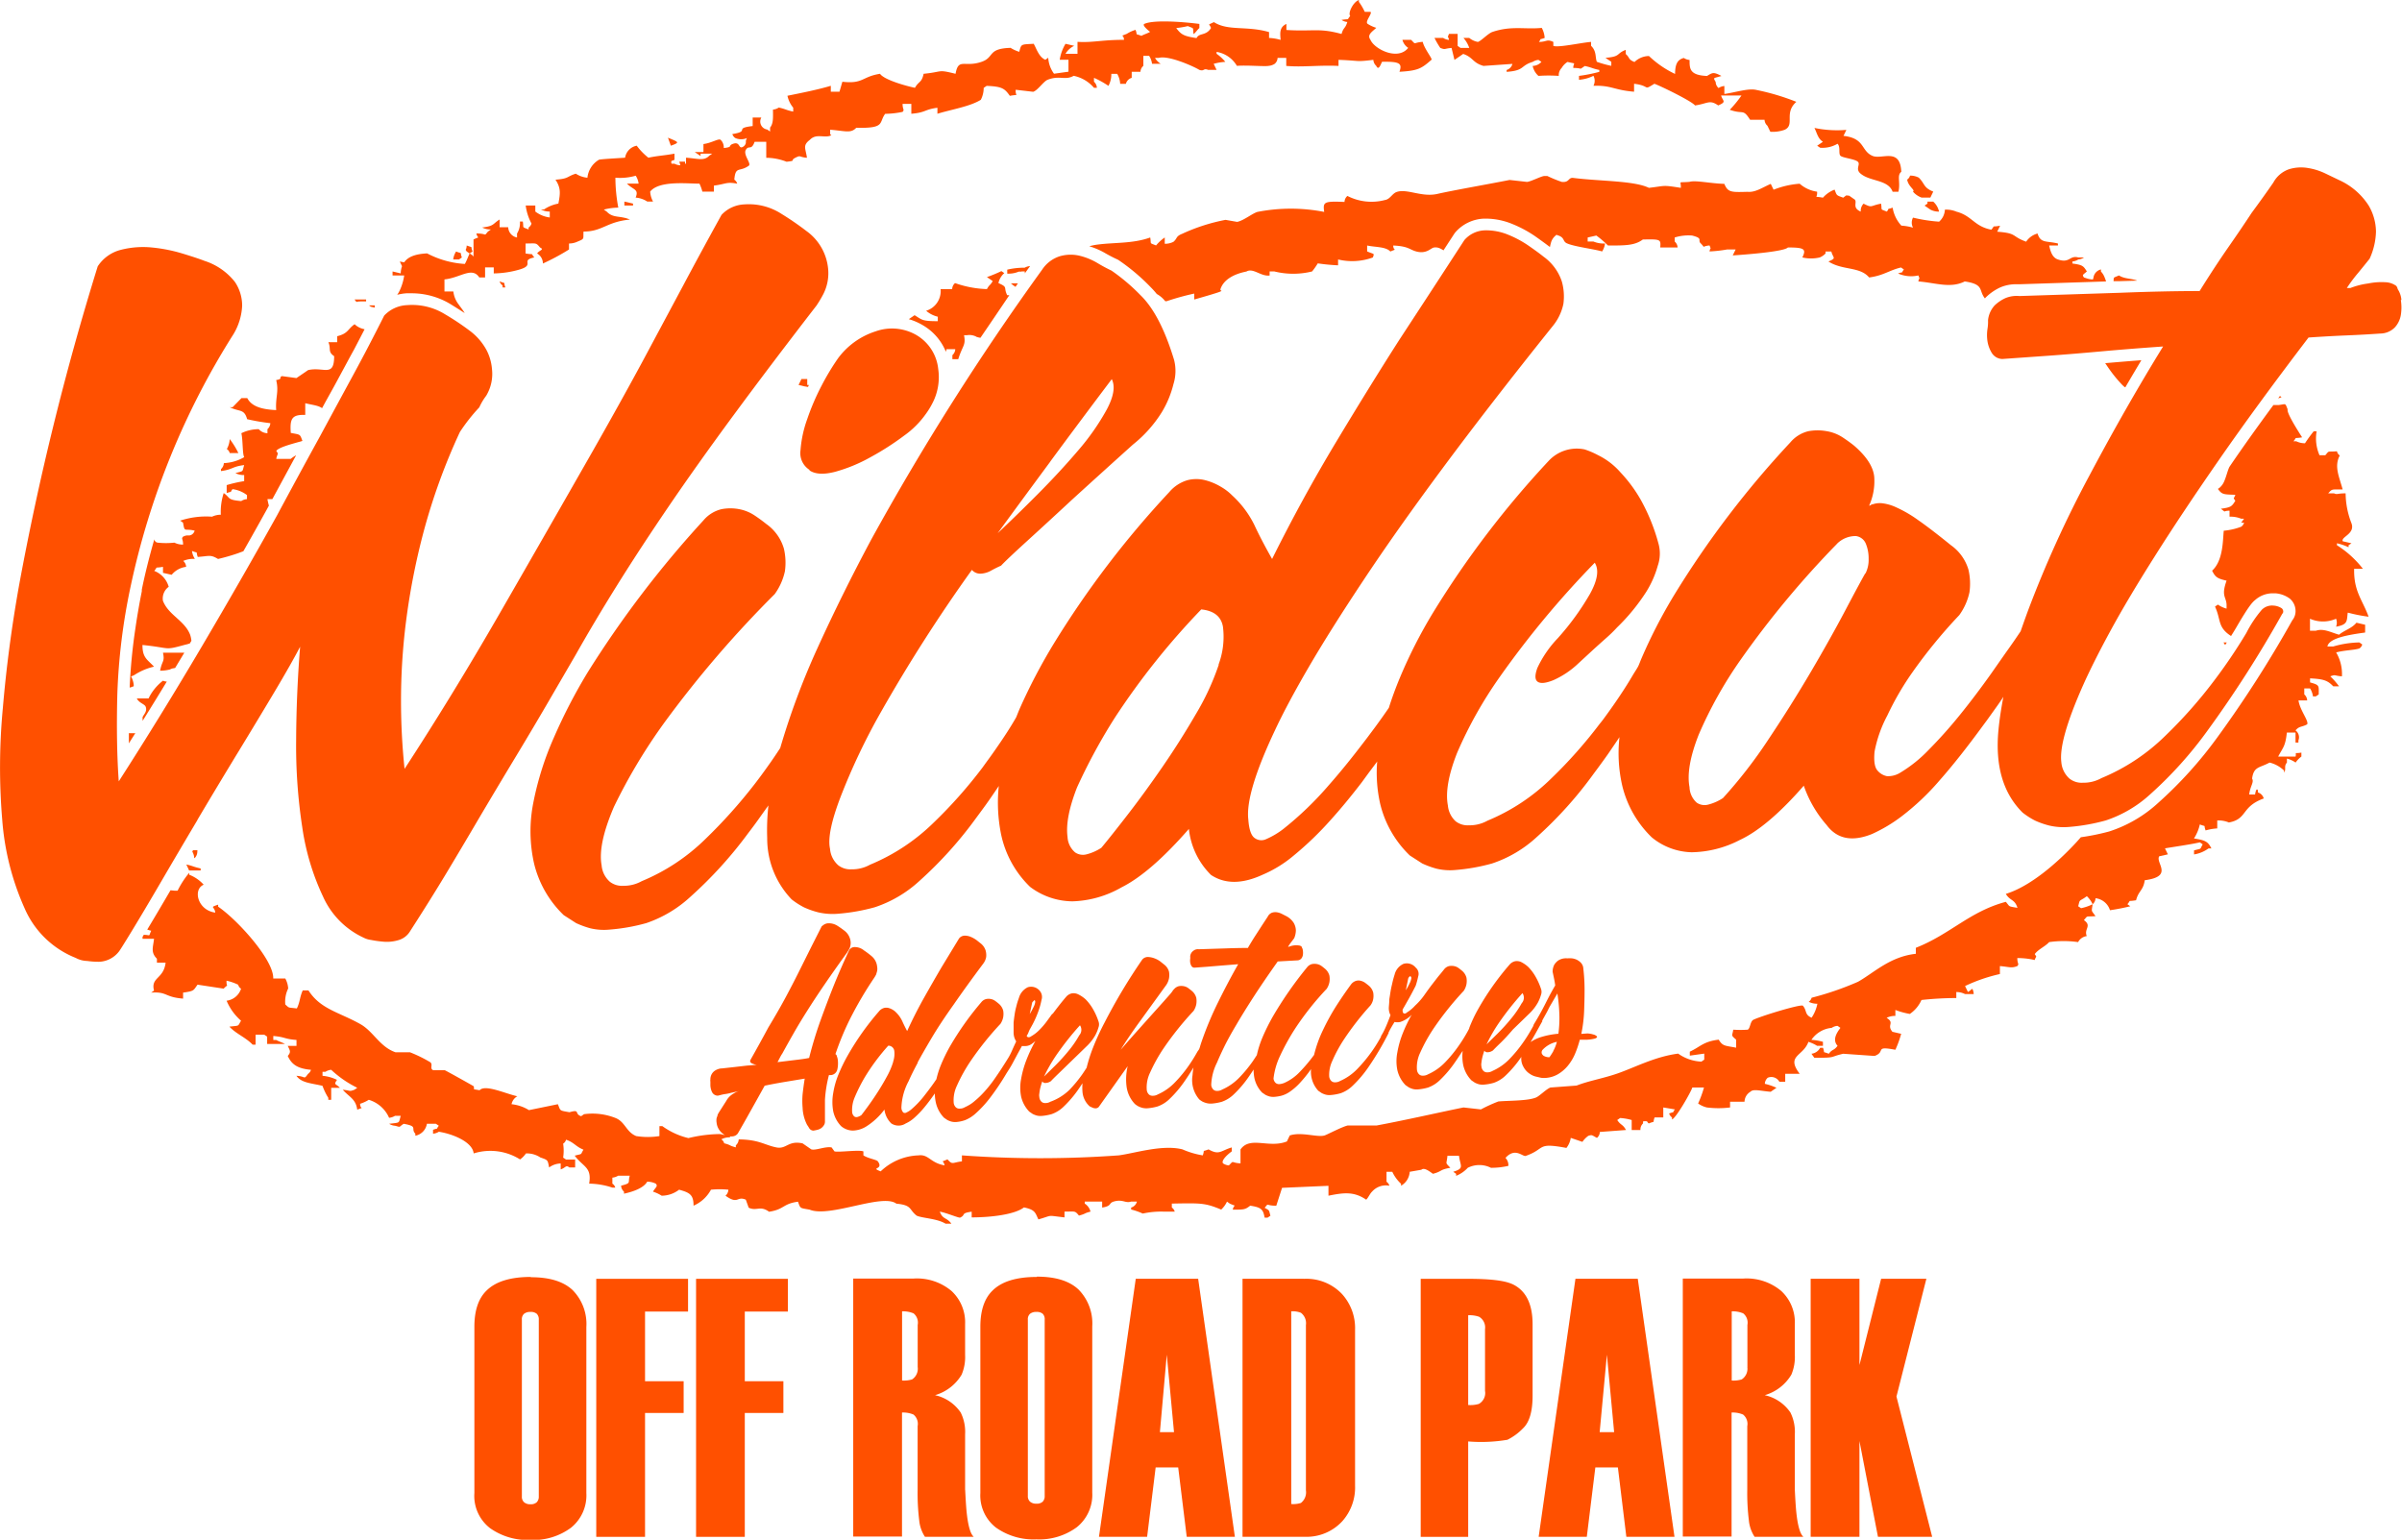 <svg xmlns="http://www.w3.org/2000/svg" xmlns:xlink="http://www.w3.org/1999/xlink" viewBox="0 0 332.31 213.04"><defs><style>.a{fill:none;}.b{clip-path:url(#a);}.c{fill:#ff5000;}</style><clipPath id="a" transform="translate(-13.69 -34.56)"><rect class="a" width="360" height="288"/></clipPath></defs><title>WildcatCircleLogo</title><g class="b"><g class="b"><path class="c" d="M87.13,211.24q-4.23,0-6.13,1.89-1.68,1.63-1.68,5v23A5.63,5.63,0,0,0,81.49,246a9,9,0,0,0,5.6,1.63,8.76,8.76,0,0,0,5.58-1.68,5.74,5.74,0,0,0,2.14-4.79v-23a6.67,6.67,0,0,0-1.9-5.1q-1.9-1.79-5.78-1.78m1.1,30.34a1.09,1.09,0,0,1-.28.79,1.17,1.17,0,0,1-.87.28,1.26,1.26,0,0,1-.89-0.28,1,1,0,0,1-.3-0.79V217.16a1,1,0,0,1,.3-0.82,1.34,1.34,0,0,1,.89-0.26,1.25,1.25,0,0,1,.87.26,1.07,1.07,0,0,1,.28.82v24.42Z" transform="translate(-13.69 -34.56)"/><polygon class="c" points="82.49 212.64 89.24 212.64 89.24 195.5 94.58 195.5 94.58 191.11 89.24 191.11 89.24 181.47 95.19 181.47 95.19 176.94 82.49 176.94 82.49 212.64"/><polygon class="c" points="96.3 212.64 103.04 212.64 103.04 195.5 108.38 195.5 108.38 191.11 103.04 191.11 103.04 181.47 109 181.47 109 176.94 96.3 176.94 96.3 212.64"/><path class="c" d="M147.21,240.71V233a6,6,0,0,0-.61-3,5.79,5.79,0,0,0-3.55-2.4,6.35,6.35,0,0,0,3.68-2.84,6.27,6.27,0,0,0,.48-2.74v-4.26a5.91,5.91,0,0,0-1.87-4.57,7.43,7.43,0,0,0-5.23-1.73h-8.38v35.7h6.75V230a3.7,3.7,0,0,1,1.59.28,1.67,1.67,0,0,1,.57,1.61v8.77a31.3,31.3,0,0,0,.22,4.26,5,5,0,0,0,.79,2.27h6.75q-0.71-.61-1-3.63-0.09-1-.18-2.86m-6.57-17a1.76,1.76,0,0,1-.78,1.72,3.92,3.92,0,0,1-1.38.15V216a3.71,3.71,0,0,1,1.59.28,1.65,1.65,0,0,1,.57,1.6v5.84Z" transform="translate(-13.69 -34.56)"/><path class="c" d="M157.13,211.24q-4.23,0-6.13,1.89-1.68,1.63-1.68,5v23a5.63,5.63,0,0,0,2.16,4.79,9,9,0,0,0,5.6,1.63,8.76,8.76,0,0,0,5.58-1.68,5.74,5.74,0,0,0,2.14-4.79v-23a6.67,6.67,0,0,0-1.9-5.1q-1.9-1.79-5.78-1.78m1.1,30.34a1.09,1.09,0,0,1-.27.79,1.17,1.17,0,0,1-.87.28,1.26,1.26,0,0,1-.89-0.28,1,1,0,0,1-.3-0.79V217.16a1,1,0,0,1,.3-0.82,1.34,1.34,0,0,1,.89-0.26,1.25,1.25,0,0,1,.87.26,1.07,1.07,0,0,1,.27.82v24.42Z" transform="translate(-13.69 -34.56)"/><path class="c" d="M170.82,211.49l-5.09,35.7h6.66l1.18-9.59h3.12l1.18,9.59h6.66l-5.08-35.7h-8.62Zm3.34,21.22L175.11,222l1,10.71h-1.94Z" transform="translate(-13.69 -34.56)"/><path class="c" d="M194.1,211.49h-8.51v35.7h8.56a6.71,6.71,0,0,0,5.25-2.16,7,7,0,0,0,1.76-4.89V218.54a7,7,0,0,0-1.81-4.94,6.79,6.79,0,0,0-5.25-2.1m0.26,29.27a1.86,1.86,0,0,1-.69,1.74,3.46,3.46,0,0,1-1.34.15V216a3,3,0,0,1,1.34.2,1.81,1.81,0,0,1,.69,1.69v22.83Z" transform="translate(-13.69 -34.56)"/><path class="c" d="M222.86,212.21q-1.59-.71-6-0.71h-6.62v35.7h6.57V234a22,22,0,0,0,5.43-.23,7.91,7.91,0,0,0,2.15-1.58q1.33-1.25,1.33-4.51v-9.89q0-4.33-2.91-5.61m-3.66,14.88a1.73,1.73,0,0,1-.87,1.75,4.2,4.2,0,0,1-1.47.15V216.54a4,4,0,0,1,1.51.21,1.71,1.71,0,0,1,.82,1.7v8.64Z" transform="translate(-13.69 -34.56)"/><path class="c" d="M231.65,211.49l-5.09,35.7h6.66l1.18-9.59h3.12l1.17,9.59h6.66l-5.08-35.7h-8.62ZM235,232.71l1-10.71,1,10.71H235Z" transform="translate(-13.69 -34.56)"/><path class="c" d="M262,240.71V233a6,6,0,0,0-.61-3,5.79,5.79,0,0,0-3.55-2.4,6.35,6.35,0,0,0,3.68-2.84,6.27,6.27,0,0,0,.48-2.74v-4.26a5.91,5.91,0,0,0-1.87-4.57,7.43,7.43,0,0,0-5.23-1.73H246.5v35.7h6.75V230a3.69,3.69,0,0,1,1.59.28,1.67,1.67,0,0,1,.58,1.61v8.77a31.11,31.11,0,0,0,.22,4.26,5,5,0,0,0,.79,2.27h6.75q-0.71-.61-1-3.63-0.09-1-.18-2.86m-6.57-17a1.76,1.76,0,0,1-.78,1.72,3.93,3.93,0,0,1-1.38.15V216a3.71,3.71,0,0,1,1.59.28,1.65,1.65,0,0,1,.58,1.6v5.84Z" transform="translate(-13.69 -34.56)"/><polygon class="c" points="266.51 176.93 260.25 176.93 257.25 188.87 257.25 176.93 250.5 176.93 250.5 212.63 257.25 212.63 257.25 199.38 259.81 212.63 267.31 212.63 262.37 193.23 266.51 176.93"/><path class="c" d="M148.76,81.16a3.42,3.42,0,0,0,.57.14q2-2.93,4-5.9l-0.3,0a2.79,2.79,0,0,1-.15-0.36c-0.26-.75.16-0.78-1.06-1.31a2.54,2.54,0,0,1,.81-1.38l-0.4-.28a19.28,19.28,0,0,1-2,.83l0.8,0.55c-0.38.67-.44,0.44-0.8,1.11a14.56,14.56,0,0,1-4.41-.83,1.12,1.12,0,0,0-.4.83h-1.6a2.85,2.85,0,0,1-2,3,3.81,3.81,0,0,0,1.61.82V79c-2.19,0-2.15-.18-3.21-0.83l-0.23.16-0.57.39a8.24,8.24,0,0,1,1.91.82,7.53,7.53,0,0,1,3.22,3.69l0.09-.36h1.21a1.19,1.19,0,0,1-.4.83v0.56h0.81c0.6-1.93,1.08-1.9.8-3.32h0.4a2.06,2.06,0,0,1,1.31.21" transform="translate(-13.69 -34.56)"/><path class="c" d="M258.67,60c-1.23.54-2.13,1.2-3.21,1.1-2.23.06-2.73,0.1-3.21-1.1-2-.06-4-0.53-4.82-0.28-1.69.15-1.16-.2-1.2,0.83-2.64-.41-2-0.28-4.42,0-2.05-1-6.7-.9-10.44-1.37-0.76-.1-0.51.66-1.61,0.55a17.89,17.89,0,0,1-2-.82h-0.4c-0.41,0-1.86.77-2.41,0.82l-2.41-.27c-2.83.56-7.84,1.44-10,1.93s-4.18-.76-5.62-0.27c-0.62.21-.91,1-1.61,1.11a7.29,7.29,0,0,1-5.21-.56,1.12,1.12,0,0,0-.4.83c-2.87-.12-3,0-2.81,1.38a24.06,24.06,0,0,0-9.24,0c-0.73.22-1.93,1.22-2.81,1.38l-1.6-.28a25.66,25.66,0,0,0-6,1.93c-0.92.37-.62,0.6-1.21,1.11a2.62,2.62,0,0,1-1.2.27V67.42a5.73,5.73,0,0,0-1.2,1.1c-1-.41-0.63-0.12-0.81-1.1-2.44.88-5,.66-7.43,1-0.35.05-.69,0.13-1,0.21a10.61,10.61,0,0,1,2,.84c0.74,0.43,1.39.77,1.92,1l0.12,0.07a28,28,0,0,1,4.4,3.7,12,12,0,0,1,.9,1,3.8,3.8,0,0,1,1.17,1l0.18,0a35,35,0,0,1,3.83-1.06V76c1.16-.33,3.29-0.94,3.61-1.1s0.1,0,0-.28c0.4-1.33,1.82-2.14,3.61-2.49,0.93-.55,2,0.71,3.21.55V72.12H190a10.88,10.88,0,0,0,5.21,0A9.2,9.2,0,0,0,196,71a27,27,0,0,0,2.81.27V70.46a8.33,8.33,0,0,0,4.82-.28c0.18-.62.26-0.38-0.8-0.83V68.53c1.1,0.24,2.6.15,3.21,0.83,1.08-.46.4,0,0.4-0.83,2.16,0.1,2.22.57,3.21,0.83,1.41,0.37,2-.49,2.41-0.55a1.42,1.42,0,0,1,.85.12,3.42,3.42,0,0,1,.48.27l1.49-2.29,0.14-.19a5.53,5.53,0,0,1,4-1.91h0.22a9.71,9.71,0,0,1,3.67.74,16.48,16.48,0,0,1,3.21,1.73c0.85,0.6,1.5,1.08,2,1.46a5.62,5.62,0,0,1,.14-0.59,1.92,1.92,0,0,1,.65-1c0.24-.22,0-0.07.4,0,0.9,0.33.54,0.83,1.21,1.1,1.05,0.45,3.72.77,4.82,1.1a2.62,2.62,0,0,0,.4-1.1,3.75,3.75,0,0,1-1.6-.27h-0.8V67.42l1.2-.27a13.82,13.82,0,0,1,1.61,1.38c2.43,0,3.7,0,4.82-.83,2.52-.06,2.49,0,2.41,1.1h2.4a1.15,1.15,0,0,0-.4-0.82V67.42a6.36,6.36,0,0,1,2.41-.27c1.62,0.41.68,0.63,1.21,1.1,0.7,0.73,0,.38,1.2.27,0.27,0.7.11,0.15,0,.83a18.08,18.08,0,0,0,2.41-.27h1.2l-0.4.82c1.72-.11,7.12-0.52,7.63-1.1,2.25,0,2.58.2,2,1.38a5.2,5.2,0,0,0,2.41,0,2.33,2.33,0,0,0,.8-0.55V69.36h0.8c0.24,0.94.78,0.88-.4,1.38,1.95,1.26,4.33.67,5.63,2.21,2-.26,2.78-1,4.41-1.38l0.4,0.28c-0.53.67,0.19,0.19-.81,0.55a4.49,4.49,0,0,0,2.81.27c0.26,0.7.12,0.15,0,.83,2.37,0.18,4.42,1,6.42,0,2.34,0.35,2.06,1,2.48,1.86a2.41,2.41,0,0,0,.31.49c0.05-.06.1-0.13,0.16-0.18a7.15,7.15,0,0,1,1.93-1.33,5.43,5.43,0,0,1,2.26-.45h0.41l12-.39c-0.06-.18-0.12-0.37-0.2-0.55a2.37,2.37,0,0,0-.51-0.82V71.84A1.36,1.36,0,0,0,303.31,73l-0.07.23a3.23,3.23,0,0,1-1-.2L302,72.95c-0.29-.39-0.13-0.35.4-0.83-0.49-.79-0.6-0.9-2-1.1V70.74a1.79,1.79,0,0,0,.81-0.28,1.58,1.58,0,0,0,.8-0.28h-0.8c-1.23-.32-1.15.85-2.81,0.28-0.68-.22-1-0.9-1.21-1.93h1.21V68.25c-1.6-.39-2.4,0-2.82-1.38A2.76,2.76,0,0,0,294,68c-2.09-.76-1.18-1.17-4-1.38l0.4-.83c-1.29.24-.62-0.15-1.21,0.55-2.36-.44-2.67-1.92-4.82-2.49a3.66,3.66,0,0,0-1.61-.28,2.33,2.33,0,0,1-.8,1.66,21.63,21.63,0,0,1-3.61-.56,1.49,1.49,0,0,0,0,1.39,7.33,7.33,0,0,0-1.61-.28,4.82,4.82,0,0,1-1.21-2.49c-1,.37-0.29-0.13-0.8.55-1-.41-0.63-0.11-0.8-1.1-1.57.29-1.15,0.64-2.42,0a1.41,1.41,0,0,0-.39,1.1c-1.22-.53-0.48-1.22-0.81-1.65l-0.8-.56c-0.51,0-.21-0.18-0.81.28-1-.35-0.87-0.29-1.2-1.11a4,4,0,0,0-1.61,1.11c-1.4-.26-0.73.16-0.81-0.83a4.59,4.59,0,0,1-2.41-1.1,12.15,12.15,0,0,0-3.61.83l-0.4-.83" transform="translate(-13.69 -34.56)"/><path class="c" d="M155,72.12h0.47c0,0.1,0,.18,0,0.26l0.73-1a1.73,1.73,0,0,0-.75.22h-0.09a10.31,10.31,0,0,0-2.32.27v0.55a3.66,3.66,0,0,0,1.6-.28H155Z" transform="translate(-13.69 -34.56)"/><path class="c" d="M338.57,119.34a21.67,21.67,0,0,0,2.81.55c-0.84-2.33-2.07-3.49-2-6.63h1.21A14,14,0,0,0,337,110v-0.27a7.54,7.54,0,0,1,1.61.55V110l0.4-.27-1.21-.28c-0.27-.63,1.75-1,1.21-2.49a11.65,11.65,0,0,1-.81-4.14c-1.21,0-1.12.21-1.61,0h-0.8c0.6-.68.5-0.51,2-0.54-0.49-1.8-1.2-3.18-.4-4.7A0.91,0.91,0,0,1,337,97c-1.43.12-1-.15-1.61,0.55h-0.8a5.77,5.77,0,0,1-.4-3.32h-0.4a20.45,20.45,0,0,0-1.21,1.66,2.67,2.67,0,0,1-1.2-.27h-0.4c0.59-.69-0.1-0.32,1.2-0.55-0.64-1-2.17-3.41-2-3.87-0.37-.94-0.21-0.72-1.24-0.6-0.2,0-.43,0-0.73,0-2.21,3-4.23,5.83-6,8.43l-0.08.12h0c-0.24.45-.41,1.26-0.7,1.94a2.39,2.39,0,0,1-.64.93,1.27,1.27,0,0,1-.26.18l0.07,0.1c0.52,0.69.76,0.67,2.34,0.72-0.2.63-.35,0.31,0,0.83-0.49.79-.6,0.91-2,1.1,0.84,0.63.15,0.28,1.2,0.27v0.83a3.84,3.84,0,0,1,1.61.28h0.4l-0.4.55h0.4a1,1,0,0,1-.4.56,8.92,8.92,0,0,1-2.41.55c-0.14,1.46-.09,4.14-1.61,5.53,0.44,0.88.7,1.09,2,1.38-0.77,2.16-.06,2.19,0,3.31v0.56a3.66,3.66,0,0,1-1.2-.56l-0.4.28c0.78,1.66.39,2.65,1.77,3.75a5.54,5.54,0,0,0,.45.32c0.28-.45.55-0.88,0.79-1.3,1.67-2.87,2.17-3.38,2.53-3.67a3.67,3.67,0,0,1,2.41-.94l0.39,0a3.85,3.85,0,0,1,2,.73,2.24,2.24,0,0,1,.8,1.61,2,2,0,0,1-.45,1.4,160.33,160.33,0,0,1-10.38,16.21,56.85,56.85,0,0,1-8.12,9,18.34,18.34,0,0,1-6.82,4,31.11,31.11,0,0,1-3.93.8l-0.55.62c-2.76,3-6.49,6.2-9.83,7.22,0.6,1,1.23.7,1.61,1.93-1.37-.23-1-0.13-1.61-0.83-5,1.33-7.66,4.47-12.45,6.36v0.83c-3.58.39-5.77,2.61-8,3.87a41.67,41.67,0,0,1-6.42,2.21,1,1,0,0,1-.4.56,2.62,2.62,0,0,0,1.2.27,5.26,5.26,0,0,1-.8,1.93c-1-.42-0.62-1-1.21-1.66-0.32-.24-5.72,1.41-6.83,1.94-0.47.22-.43,1.2-0.8,1.38a15.63,15.63,0,0,1-2,0c-0.13.92-.38,0.69,0.4,1.38v1.11c-1.53-.3-1.85-0.18-2.41-1.11-2.13.25-2.56,1-4,1.66v0.55l2-.28v0.83l-0.4.28a6,6,0,0,1-3.21-1.11c-3.24.42-6,1.92-8.43,2.76-2,.69-3.94,1-5.62,1.66l-3.61.27c-0.55.18-1.49,1.16-2,1.38-1.18.49-3.86,0.42-5.22,0.55a22,22,0,0,0-2.41,1.1l-2.41-.27c-3.59.73-7.86,1.72-12,2.49h-4c-0.76.16-2.86,1.27-3.21,1.38-1,.31-3.18-0.53-4.82,0l-0.4.83c-2.49,1-5.09-.79-6.42,1.11v1.93c-1.43-.1-0.84-0.49-1.61.28a1.71,1.71,0,0,1-.8-0.28c-0.3-.35.51-1.16,1.2-1.66v-0.55c-1.53.45-1.72,1.12-3.21,0.27-1,.4-0.47-0.07-0.8.83a11.63,11.63,0,0,1-2.81-.83c-2.79-.71-6.69.56-8.83,0.83a150.84,150.84,0,0,1-21.68,0v0.83c-1.37.16-1.27,0.53-2-.28-1.06.49-.56,0-0.4,0.83-2-.34-2.19-1.57-3.62-1.38a7.94,7.94,0,0,0-5.22,2.21c-1.55-.59.48-0.18-0.39-1.38-0.19-.25-1.33-0.39-2-0.83v-0.55c-0.62-.25-3.38.15-4,0l-0.4-.55c-0.9-.17-2.17.45-2.81,0.27l-1.2-.83c-2-.44-2.22.83-3.62,0.56-1.68-.34-2.39-1.08-5.22-1.11a1.18,1.18,0,0,1-.4.82v0.28c-1-.26-0.63-0.31-1.61-0.56a0.93,0.93,0,0,0-.4-0.55,2.53,2.53,0,0,1,1.21-.28v-0.13a1.2,1.2,0,0,0,.35,0,1,1,0,0,0,.73-0.41q0.67-1.16,1.21-2.12l1.18-2.11,1.32-2.37q1.27-.27,2.7-0.51l2.84-.47q-0.18,1.13-.29,2.14a10.8,10.8,0,0,0,0,1.9,5.6,5.6,0,0,0,.62,2.36c0.1,0.14.2,0.3,0.3,0.47a0.7,0.7,0,0,0,.51.32h0.09a4.91,4.91,0,0,0,.61-0.13,1.39,1.39,0,0,0,.8-0.59,0.9,0.9,0,0,0,.16-0.5c0-.18,0-0.37,0-0.58l0-.62v-0.18q0-.35,0-1.65a17.77,17.77,0,0,1,.55-3.43l0.31,0a1,1,0,0,0,.84-0.73,3.64,3.64,0,0,0,.1-1.08,2.2,2.2,0,0,0-.15-0.79,0.38,0.38,0,0,0-.2-0.3,38.73,38.73,0,0,1,2-4.83,52.4,52.4,0,0,1,3.39-5.77,4.67,4.67,0,0,0,.24-0.42l0.14-.48a1.77,1.77,0,0,0,0-.6,2.17,2.17,0,0,0-.82-1.5c-0.19-.16-0.51-0.42-1-0.75a2,2,0,0,0-1.35-.46,0.86,0.86,0,0,0-.76.55q-1.23,2.67-2.08,4.79t-1.8,4.74a54.7,54.7,0,0,0-1.6,5.26q-0.62.13-1.65,0.25l-2.72.33,0.35-.67a5,5,0,0,1,.32-0.54q0.71-1.3,1.56-2.79t1.93-3.19q1.08-1.71,2.43-3.68t3.05-4.32s0.12-.19.28-0.47a1.81,1.81,0,0,0,.19-1,2.17,2.17,0,0,0-.82-1.5l-0.25-.19c-0.19-.14-0.41-0.3-0.71-0.49h0a2.21,2.21,0,0,0-1.36-.37,1.21,1.21,0,0,0-.69.29,1.22,1.22,0,0,0-.17.13l-0.19.37c-0.44.87-.86,1.7-1.24,2.45l-1.52,3.05q-0.87,1.76-1.93,3.75T120,176.7q-1.22,2.27-2.48,4.5a0.33,0.33,0,0,0,0,.35,0.84,0.84,0,0,0,.35.2,1.42,1.42,0,0,0,.54.14L117,182l-1.64.19-1.81.2h-0.09a2,2,0,0,0-.35.07,2,2,0,0,0-.47.21,1.44,1.44,0,0,0-.46.46,1.47,1.47,0,0,0-.21.8,0.64,0.64,0,0,0,0,.27l0,0.4a2.36,2.36,0,0,0,.2,1,0.9,0.9,0,0,0,.84.56h0l0.48-.12a4.67,4.67,0,0,1,.57-0.11,5.87,5.87,0,0,0,.79-0.17l1.18-.26a2.2,2.2,0,0,0-.69.27,3.34,3.34,0,0,0-.62.42,2.52,2.52,0,0,0-.55.69v0l-0.48.75-0.48.75a4.67,4.67,0,0,0-.24.42c0,0.15-.1.31-0.14,0.48a1.76,1.76,0,0,0,0,.61,2.08,2.08,0,0,0,.21.74,2.38,2.38,0,0,0,.61.76,3.1,3.1,0,0,0,.34.23l-0.65-.15a19,19,0,0,0-4.41.56,10.2,10.2,0,0,1-3.61-1.66h-0.4v1.38a10.27,10.27,0,0,1-3.21,0c-1.37-.55-1.52-1.93-2.81-2.48a8.64,8.64,0,0,0-4.41-.55l-0.4.28c-1-.32-0.06-1-1.61-0.55-1.45-.25-1.22-0.17-1.61-1.11l-4,.82a5.64,5.64,0,0,0-2.41-.82,1.63,1.63,0,0,1,.8-1.1c-1.63-.35-4.45-1.69-5.22-0.83-1.1-.21-0.67,0-0.81-0.55-0.5-.3-3.69-2.08-4-2.22h-1.6c-0.55-.25,0-0.74-0.4-1.1a18.55,18.55,0,0,0-2.81-1.38h-2c-2.18-.75-3.05-2.85-4.82-3.87-2.93-1.67-5.57-2.07-7.23-4.69h-0.8c-0.44,1-.35,1.54-0.81,2.49-1.25-.16-1,0-1.6-0.55a4.13,4.13,0,0,1,.4-2.21,3.29,3.29,0,0,0-.4-1.38H51.49c0.1-2.57-5-8.17-7.62-9.94v-0.28c-1.27.44-.49,0.18-0.4,1.1-2.46-.33-3.12-3.23-1.6-3.86a5.21,5.21,0,0,0-2-1.38v-0.27a12.17,12.17,0,0,0-1.61,2.48l-0.37,0-0.61-.06q-1.79,3.07-3.22,5.44c0.17,0.06.36,0.11,0.55,0.16h0c-0.29.61-.18,0.66-0.42,0.62a4.1,4.1,0,0,0-.61-0.06l-0.17.29v0.26H35c-0.12,1.16-.5,1.86.4,2.76v0.55h1.2c-0.26,2.27-2.09,2-1.6,3.86l-0.4.28c2.29-.15,1.8.62,4.42,0.83v-0.83c1.57-.22,1.41-0.29,2-1.1l3.61,0.55c0.78-.79.36,0,0.4-1.1a7.08,7.08,0,0,1,1.61.56,0.94,0.94,0,0,0,.4.55,2.41,2.41,0,0,1-2,1.66,7.5,7.5,0,0,0,2,2.77c-0.51.83-.14,0.64-1.61,0.82,0.92,1,2.28,1.5,3.21,2.49h0.41v-1.38h1.2l0.4,0.27V179H53.1c-0.31-.19-0.89-0.36-1.2-0.55h-0.4v-0.55c1.77,0.16,1.44.41,3.21,0.55v0.82H53.5c0.27,0.6.51,0.82,0,1.39,0.51,1.11,1.26,1.75,3.21,1.92a1,1,0,0,1-.4.56c-0.64.87-.26,0.34-1.61,0.27,0.71,1,2,1,3.61,1.39a8.33,8.33,0,0,0,.8,1.66v0.27h0.4v-1.66h1.2c-0.58-.62-0.89-0.36-0.4-1.1a5.69,5.69,0,0,0-2-.56v-0.55h0.4a1.71,1.71,0,0,1,.8-0.28,14.75,14.75,0,0,0,3.61,2.49l-0.4.27c-0.78.29-.46,0.1-1.61,0,0.88,1,1.82,1.28,2,2.76,1.08-.45.4,0.05,0.4-0.82a5.27,5.27,0,0,0,1.2-.55,4.48,4.48,0,0,1,2.81,2.49,1.85,1.85,0,0,0,.81-0.27h0.8c-0.32,1.07,0,.9-1.6,1.1a1.69,1.69,0,0,0,.81.27c0.88,0.23.44,0.21,1.2-.27,2.06,0.37.92,0.64,1.61,1.37v0.28a2,2,0,0,0,1.6-1.65H74l0.4,0.27c-0.53.67,0.19,0.2-.8,0.56v0.54a1.76,1.76,0,0,0,.8-0.27c1.89,0.29,4.67,1.4,4.82,3a7.72,7.72,0,0,1,6.42.83,3.15,3.15,0,0,0,.81-0.83,3.36,3.36,0,0,1,2,.56c1.1,0.37,1,.37,1.21,1.38a2.82,2.82,0,0,1,1.6-.55v0.82c0.73-.24.69-0.66,1.2-0.27h0.8V195H92l-0.4-.27a6.42,6.42,0,0,0,0-1.93,0.92,0.92,0,0,0,.4-0.55c1.13,0.38,1.3.93,2.41,1.38-0.47.77-.05,0.52-1.21,0.83,1.19,1.6,2.39,1.56,2,3.87a10.54,10.54,0,0,1,3.21.55h0.4a0.93,0.93,0,0,0-.4-0.55V197.5a1.8,1.8,0,0,0,.8-0.27h1.61c-0.32,1,.3,1-1.2,1.38a1.13,1.13,0,0,0,.4.83v0.28c1.29-.28,2.72-0.79,3.21-1.66a2.65,2.65,0,0,1,1.2.28c0.31,0.39-.05.48-0.4,1.1a5.17,5.17,0,0,1,1.2.56,4,4,0,0,0,2.41-.83c1.52,0.41,2,.73,2,2.21a5,5,0,0,0,2.41-2.21,12.19,12.19,0,0,1,2.41,0,1.18,1.18,0,0,1-.4.83c1.8,1.29,1.54,0,2.81.55l0.4,1.11c1.12,0.52,1.57-.35,2.82.56,2.14-.33,1.86-1.1,4-1.39,0.36,1,.25.85,1.61,1.1,2.79,1.15,10.06-2.3,12-.83,2.22,0.21,1.71.81,2.81,1.66,0.78,0.36,2.79.38,4,1.11h0.8c-0.64-.89-1.19-0.55-1.6-1.66,0.71,0.08,2.65.9,2.81,0.82,0.85-.39,0-0.6,1.6-0.82V203c2.66,0,5.95-.39,7.23-1.38,1.62,0.33,1.56.78,2,1.66,2.13-.61,1-0.57,3.61-0.28V202.2c1.51,0,1.42-.15,2,0.55,1-.26.63-0.3,1.6-0.55a1.88,1.88,0,0,0-.8-1.11v-0.28h2.41v0.83c1.39-.22.85-0.6,1.6-0.83,1.26-.37,1.61.28,2.41,0h0.8a1.15,1.15,0,0,1-.8.83v0.27a9.09,9.09,0,0,1,1.61.56,11.88,11.88,0,0,1,2.81-.27h1.61a1,1,0,0,0-.4-0.56v-0.55c4-.07,4.57-0.11,6.83.83a3.53,3.53,0,0,0,.8-1.1l0.4,0.28c1.06,0.48.56,0,.4,0.83,1.55,0,1.71,0,2.41-.55,1.57,0.24,1.79.52,2,1.66h0.4l0.4-.27c-0.24-.86-0.07-0.67-0.8-1.1,0.65-.73,0-0.3,1.61-0.28l0.8-2.48,6.42-.28V200c2.2-.45,3.56-0.58,5.22.55,0.26-.23.54-0.87,0.8-1.1a2.54,2.54,0,0,1,2.41-.83,1,1,0,0,0-.4-0.55v-1.38h0.8a5.28,5.28,0,0,0,1.21,1.66v0.27a2.38,2.38,0,0,0,1.2-1.93l1.61-.28c0.4-.35,1.08.19,1.6,0.56,1.31-.34.9-0.58,2.41-0.83-0.76-.82-0.52-0.39-0.4-1.66h1.6c0.18,1.47.79,1.71-.8,2.21l0.4,0.28v0.28a4.44,4.44,0,0,0,1.61-1.11,3.56,3.56,0,0,1,3.21,0,10.5,10.5,0,0,0,2.41-.27,1.46,1.46,0,0,0-.4-1.1c1.36-1.51,2.36-.13,2.81-0.28,2.83-1,1.4-1.89,5.62-1.1A3,3,0,0,0,231,192l1.61,0.55a3.45,3.45,0,0,1,.81-0.83c0.56-.19.51-0.08,1.2,0.28a1.07,1.07,0,0,0,.4-0.82l3.62-.27c-0.43-.81-0.74-0.65-1.21-1.38l0.4-.28a7.34,7.34,0,0,1,1.6.28v1.38h1.21A1.14,1.14,0,0,1,241,190v-0.28c0.78-.12.51,0.13,0.8,0.28,1-.41.47,0.07,0.8-0.83h1.2v-1.38l1.61,0.27c-0.53.67,0.19,0.2-.8,0.56a1,1,0,0,0,.4.55v0.28c0.59-.23,2.63-3.82,2.81-4.42h1.61a15.12,15.12,0,0,1-.81,2.21,3.49,3.49,0,0,0,1.21.55,13,13,0,0,0,3.21,0V187h2a1.65,1.65,0,0,1,.81-1.38c0.41-.43,1.33-0.12,2.81,0l0.4-.28,0.4-.27a8.18,8.18,0,0,0-1.61-.55,1.19,1.19,0,0,1,.4-0.84,1.27,1.27,0,0,1,1.61.55h0.81v-1.1h2c-1.94-2.56.49-2.39,1.21-4.42a5.24,5.24,0,0,1,1.2.55h0.81v-0.55a7.07,7.07,0,0,0-1.6-.27,3.8,3.8,0,0,1,2.81-1.66,1.62,1.62,0,0,1,.81-0.28l0.4,0.28c-0.57.74-1.12,1.68-.4,2.48-0.5.69-.72,0.43-1.21,1.1-1-.4-0.47.07-0.8-0.82h-0.4a1.57,1.57,0,0,1-1.2.82l0.4,0.56c3.16,0,2-.11,4-0.56l4,0.28h0.4c1.52-.6-0.14-1.39,2.81-0.83a13.87,13.87,0,0,0,.8-2.21l-1.21-.28c-0.84-1,.38-1.18-0.8-1.93a2.59,2.59,0,0,1,1.21-.27V174.3a10.71,10.71,0,0,0,2,.55,4.58,4.58,0,0,0,1.61-1.93,46.11,46.11,0,0,1,4.82-.27v-0.83a2.64,2.64,0,0,1,1.2.28h1.21s-0.09-1.08-.4-0.56l-0.4.28-0.4-.83a22.73,22.73,0,0,1,4.82-1.66v-1.1c1.3,0.1,1.55.33,2.41,0,0.3-.35,0-0.27,0-1.11a10.56,10.56,0,0,1,2.41.27c0.19-.62.34-0.31,0-0.82,0.53-.7,1.38-1,2-1.66a14.37,14.37,0,0,1,4,0,1.59,1.59,0,0,1,1.2-.83c-0.43-1,.76-1.4-0.4-2.21,0.6-.68.17-0.44,1.61-0.55-0.64-.89-0.55-0.56-0.4-1.65a6.63,6.63,0,0,1-1.6.55l-0.4-.27c0.24-.86.07-0.68,0.8-1.11l0.4-.28a3.55,3.55,0,0,1,.8,1.11,1.13,1.13,0,0,0,.4-0.83,2.38,2.38,0,0,1,2,1.66,27.63,27.63,0,0,0,2.81-.55l-0.4-.28c0.59-.69-0.1-0.32,1.2-0.55,0.34-1.33,1-1.34,1.2-2.77,4.07-.53,1.45-2.4,2-3.31l1.2-.27-0.4-.83c1.33-.23,3.39-0.51,4.83-0.83l0.39,0.28c-0.46.78-.05,0.52-1.2,0.83v0.56a4.65,4.65,0,0,0,2-.83h0.4c-0.48-1-.93-1.14-2.41-1.38a6,6,0,0,0,.81-1.94c1,0.4.46-.07,0.8,0.83a7.35,7.35,0,0,1,1.61-.28v-1.1a3.74,3.74,0,0,1,1.61.28c2.6-.48,1.66-2.18,4.82-3.32a1.16,1.16,0,0,0-.8-0.83v-0.27c-0.23-.55-0.4.55-0.4,0.55h-0.81c0.14-1.21.7-1.68,0.4-2.21,0.24-1.69,1-1.44,2.42-2.21a4.37,4.37,0,0,1,2,1.1v0.28c0.35-.47-0.07-0.83.4-1.38v-0.55a3.58,3.58,0,0,1,1.2.55,3.55,3.55,0,0,1,.8-0.83v-0.55c-1.1.19-.65-0.17-0.8,0.55h-2.41c0.65-1.25,1-1.39,1.2-3.32h1.2v1.38h0.4V137a1.18,1.18,0,0,0-.4-1.38c0.53-.63.86-0.43,1.61-0.84,0.26-.46-1-1.93-1.2-3.31h1.2a1.16,1.16,0,0,0-.4-0.83v-0.83h0.8a2.67,2.67,0,0,1,.4,1.1h0.4l0.4-.27c0-1.23.15-1.29-1.2-1.66v-0.56c1.91,0.09,2.43.3,3.21,1.1h0.8a10.11,10.11,0,0,0-1.21-1.38c0.78-.29.47-0.09,1.61,0a5.89,5.89,0,0,0-.8-3.31c1.19-.32,2.53-0.31,3.21-0.55a0.92,0.92,0,0,0,.4-0.55l-0.4-.28a13.64,13.64,0,0,0-3.62.56h-0.8c0.21-1.18,3-1.63,5.22-1.93V121l-1.2-.28c-0.69.82-1.61,1-2.41,1.66-1.16-.33-2.14-0.91-3.21-0.55h-0.81v-1.66a4.49,4.49,0,0,0,3.61,0,1.52,1.52,0,0,1,0,1.1c1.66-.29,1.47-0.81,1.61-1.93" transform="translate(-13.69 -34.56)"/><path class="c" d="M153.72,73.94l0.46,0.31,0.34-.49h-1l0.25,0.17" transform="translate(-13.69 -34.56)"/><path class="c" d="M69,74.73a3.85,3.85,0,0,1-.36.62,7.08,7.08,0,0,1,1.28-.21l0.74,0a10.4,10.4,0,0,1,5.47,1.57c0.71,0.44,1.31.82,1.85,1.17-0.26-.45-0.57-0.81-0.84-1.2a3.59,3.59,0,0,1-.73-1.79H75.18V73.22C77.38,73,79,71.41,80,72.95h0.8V71.56H82v0.83a13.41,13.41,0,0,0,3.61-.55c2.16-.65,0-1.26,2-1.66-0.59-.69.09-0.32-1.21-0.55V68.25c1.5,0,1.42-.15,2,0.55,0.65,0.32-.08.35-0.4,0.83a1.6,1.6,0,0,1,.8,1.39,31,31,0,0,0,3.61-1.94V68.25a2.73,2.73,0,0,0,1.2-.27c1-.41.74-0.34,0.81-1.38,2.62,0,3.19-1.36,6.42-1.66-1.36-.59-2.32-0.15-3.21-1.1l-0.4-.28a8.23,8.23,0,0,1,2-.27,22.56,22.56,0,0,1-.4-4.14,7.83,7.83,0,0,0,2.81-.28,2.6,2.6,0,0,1,.4,1.1h-1.61c0.9,0.9,1.68.74,1.2,1.93a3.39,3.39,0,0,1,1.61.55h0.8a3.23,3.23,0,0,1-.4-1.38c1.23-1.57,5.22-1.09,6.82-1.1a6.21,6.21,0,0,1,.4,1.1h1.6V60.24c1.72-.22,1.69-0.55,3.22-0.27a1,1,0,0,0-.4-0.55c0.17-1.94.7-1,2-1.93,0.41-.29-0.82-1.52-0.4-2.21s0.75,0.17,1.21-1.1h1.61v2.21a7.85,7.85,0,0,1,2.81.55c1.43-.16.41-0.14,1.21-0.55s0.47-.09,1.61,0c-0.18-1.29-.63-1.7.4-2.48,0.85-.9,1.9-0.26,2.81-0.56,0.32-.17.1,0,0-0.27V52.51c2.06,0.15,2.85.55,3.61-.27,4.09,0.1,3.08-.7,4-1.93a12.54,12.54,0,0,0,2.41-.27c0.3-.35,0-0.27,0-1.11h1.21V50.3c2.05-.17,1.77-0.59,3.61-0.83V50.3c1.95-.6,4.51-1,6-1.93a3.51,3.51,0,0,0,.4-1.65l0.41-.28c2.13,0.09,2.49.36,3.21,1.38,1.4-.26.73,0.16,0.81-0.84l2.41,0.28c0.6-.15,1.43-1.43,2-1.66,1.69-.66,2.4.13,3.61-0.55a5,5,0,0,1,2.81,1.66h0.4a1.21,1.21,0,0,0-.4-0.84V45.33a12.38,12.38,0,0,1,2,1.11,3.4,3.4,0,0,0,.4-1.66h0.81a2.93,2.93,0,0,1,.41,1.38h0.79a1.19,1.19,0,0,1,.81-0.83V44.49h1.21a1.14,1.14,0,0,1,.4-0.82V42.29h0.8a2.57,2.57,0,0,1,.4,1.1h1.21a2.29,2.29,0,0,1-.8-0.82H174c1.3-.39,4.75,1.13,5.62,1.66,0.7,0.24.53-.28,1.21,0H182l-0.4-.84a7.47,7.47,0,0,1,1.61-.27A6.1,6.1,0,0,0,182,42V41.74a4,4,0,0,1,2.81,1.93c1.53-.11,3.88.12,4.42,0a1.81,1.81,0,0,0,.81-0.28,1.13,1.13,0,0,0,.4-0.82h1.2v1.11c2.3,0.2,4.56-.13,7.23,0V42.84c3.12,0.11,2.28.31,4.82,0a1.2,1.2,0,0,0,.4.83c0.33,0.74.63-.23,0.8-0.56,2.46-.05,2.82.22,2.41,1.38,2.61-.14,3.08-0.48,4.42-1.65,0.23-.08-1-1.54-1.2-2.49-1.44.11-.85,0.49-1.61-0.28h-1.2a1.88,1.88,0,0,0,.8,1.11c-1.41,1.82-4.68.18-5.22-1.11-0.49-.68.14-1.05,0.81-1.66a4.6,4.6,0,0,1-1.2-.55c-0.43-.3.67-1.41,0.4-1.66h-0.8a7.72,7.72,0,0,0-.81-1.38V34.56c-0.81.28-1.55,1.84-1.2,2.21-0.59.68,0.1,0.32-1.2,0.55a1.63,1.63,0,0,0,.8.28c-0.31,1-.52.68-0.8,1.66-3.14-.86-3.85-0.32-7.63-0.55V37.87c-1,.47-0.87,1.3-0.8,2.21a6.83,6.83,0,0,0-1.6-.27V39c-3.09-.9-5.68-0.12-7.63-1.38-1,.49-0.61.16-0.4,0.82-0.71,1.13-1.62.62-2,1.39-1.7-.26-2.11-0.44-2.81-1.39a12,12,0,0,0,1.6-.27c1,0.41.63,0.12,0.8,1.11,0.28-.21.53-0.62,0.8-0.84V37.87c-2.51-.32-6.38-0.58-7.62,0-0.29.16,0.29,0.69,0.8,1.1-0.31.19-.89,0.37-1.2,0.55-1-.4-0.47.07-0.81-0.83a4.88,4.88,0,0,0-1.21.55c-1.08.45-.4,0-0.39,0.83-3.09,0-4.3.41-6.43,0.28V42H161.1a2.76,2.76,0,0,1,1.21-1.1l-1.21-.28a6.16,6.16,0,0,0-.8,2.21h1.21v1.65l-2,.28a4.13,4.13,0,0,1-.8-2.21l-0.4.28c-0.9-.38-1.23-1.56-1.61-2.21-1.8.1-1.7,0-2,1.11a5.27,5.27,0,0,1-1.2-.55c-3.25.1-2.19,1.3-4,1.93-2.38.83-3.21-.6-3.61,1.66-2.57-.64-1.66-0.27-4.42,0-0.26,1.27-.68,1-1.2,1.94-1.68-.36-4.33-1.18-4.83-1.94-2.53.4-2.3,1.43-5.21,1.1l-0.4,1.38h-1.2V46.43c-1.8.54-3.89,0.95-6,1.38a3.84,3.84,0,0,0,.8,1.65V50c-1.05-.22-1-0.34-2-0.56a1.61,1.61,0,0,1-.8.28c0,1.07.08,1.91-.4,2.49v0.55l-0.4-.28a1.11,1.11,0,0,1-.81-1.66h-1.2V52c-2.7.31-.25,0.7-2.81,1.11a1,1,0,0,0,.41.55,2,2,0,0,0,1.61,0c-0.33.59,0.06,0.6-.4,1.11-0.88.67-.4-0.77-1.61-0.28-0.6.24,0.09,0.42-1.2,0.55a1.45,1.45,0,0,0-.4-1.1c-0.25-.31-1.22.4-2.41,0.55v1.11h-1.2l0.4,0.27,0.4,0.28V55.82h1.61l-0.4.28c-0.75.78-1.55,0.39-3.22,0.28v0.83l-0.07,0-0.06,0V56.93h-0.8l0.15,0.5a1.82,1.82,0,0,1-.82-0.22h-0.4c-0.18-.54.18-0.36,0.4-0.55V55.82c-1.5.28-2.16,0.26-3.61,0.56a8.91,8.91,0,0,1-1.61-1.66,2,2,0,0,0-1.61,1.66c-1.16.08-3.29,0.19-3.61,0.28a3.27,3.27,0,0,0-1.6,2.49,3.53,3.53,0,0,1-1.61-.56c-1.29.4-.9,0.69-2.81,0.83,0.75,1.14.68,1.88,0.4,3.31a5.13,5.13,0,0,0-2,.82h-0.4a2.53,2.53,0,0,0,1.21.28v0.82a4.13,4.13,0,0,1-2-.82V63H86.42a7.23,7.23,0,0,0,.8,2.49,1,1,0,0,1-.4.55v0.27c-1-.41-0.64-0.12-0.8-1.1h-0.4a2.73,2.73,0,0,1-.4,1.66v0.55A1.49,1.49,0,0,1,84,66H82.81V64.93c-1,.62-0.7.89-2.41,1.11a2.57,2.57,0,0,0,1.21.27l-0.4.28c-0.65.73,0,.29-1.61,0.27,0.16,0.82.64,0.34-.4,0.83v2.39a1.54,1.54,0,0,0-.13-0.18l-0.4-.28c-0.18.34-.4,1-0.67,1.46a12.88,12.88,0,0,1-5.22-1.46c-1.62.08-2.65,0.47-3.17,1.24L69,70.74l0.31,0.65a3.17,3.17,0,0,0-.18,1L68,72.12v0.55h1.61A7.46,7.46,0,0,1,69,74.73" transform="translate(-13.69 -34.56)"/><path class="c" d="M45.87,90.9h-0.4c1.37,0.68,2,.19,2.41,1.66a29,29,0,0,0,3.21.55,1.18,1.18,0,0,1-.4.83v0.56a1.65,1.65,0,0,1-1.2-.56,5.47,5.47,0,0,0-2.41.56c0.22,0.85.14,2.94,0.4,3.31a6.16,6.16,0,0,1-2.82.83,1.2,1.2,0,0,1-.4.83v0.27c1.73-.24,1.47-0.61,3.21-0.83-0.3,1,0,.77-1.21,1.11a2.52,2.52,0,0,0,1.21.27v0.84a18.69,18.69,0,0,0-2.42.55v1.1c1-.36.29,0.13,0.81-0.54a4.18,4.18,0,0,1,2,.82v0.56a1.69,1.69,0,0,0-.8.27c-2-.18-1.43-0.41-2.42-1.11a8.44,8.44,0,0,0-.4,3,2.76,2.76,0,0,0-1.21.27,11.46,11.46,0,0,0-4.42.55l0.4,0.27c0.25,1.43.15,0.76,1.61,1.11a0.93,0.93,0,0,1-.4.55c-0.5.27-.49-0.06-1.2,0.28-0.3.34,0,.26,0,1.1a2.58,2.58,0,0,1-1.2-.27,10.66,10.66,0,0,1-2.33,0,0.54,0.54,0,0,1-.45-0.46c-0.68,2.37-1.27,4.7-1.73,6.95l0,0.13,0,0.1c-0.32,1.6-.59,3.15-0.82,4.68l-0.07.48a77.05,77.05,0,0,0-.79,8.17c0.14,0,.32-0.11.56-0.17h0c0-.09,0-0.15,0-0.22a3.07,3.07,0,0,0-.37-1.15l0.44-.18A8.31,8.31,0,0,1,35,126.8c-0.94-1-1.61-1.23-1.6-3,4,0.41,2.92.78,5.78,0l0.77-.21,0.22-.37v0A3.83,3.83,0,0,0,40,122.4c-0.76-2-3-2.71-3.77-4.72a2,2,0,0,1,.8-1.93,3.33,3.33,0,0,0-2-2.2c0.59-.69-0.1-0.33,1.21-0.56v0.83l1.2,0.27a3.07,3.07,0,0,1,2-1.1,1.16,1.16,0,0,0-.4-0.82,3.52,3.52,0,0,1,1.61-.28,2.62,2.62,0,0,1-.4-1.1c1,0.4.47-.06,0.8,0.83,1.64-.12,1.74-0.35,2.81.28a27.28,27.28,0,0,0,2.69-.77l0.81-.3c1.1-1.93,2.17-3.84,3.2-5.7l0.33-.61c-0.06-.22-0.13-0.49-0.19-0.82l0-.08h0.06l0.61,0,3.29-6.07a4.61,4.61,0,0,0-.75.5h-2c0.15-.78.38-0.58,0-1.1,0.31-.46,1.85-0.88,3.13-1.24l0.49-.14c-0.07-.19-0.12-0.33-0.17-0.45-0.2-.49-0.34-0.45-1.44-0.66-0.15-2,.17-2.55,2-2.49V90.35c0.79,0.19,1.35.26,1.83,0.43a2.33,2.33,0,0,1,.5.25l0.5-.92v0h0l1.11-2,0.31-.57,1.08-2,0.9-1.67,0.55-1q0.7-1.34,1.43-2.75a4.13,4.13,0,0,1-.54-0.16,2.66,2.66,0,0,1-.84-0.54c-1,.7-0.86,1.27-2.41,1.66v0.83H59.12c0.41,0.93-.13,1.3.8,1.93,0,3-1.47,1.42-3.61,1.93l-1.61,1.1-2-.27c-0.53.22,0.24,0.35-.8,0.55,0.4,1.62-.12,2.37,0,4.15-2.1-.09-3.43-0.55-4-1.66h-0.8L45.87,90.9" transform="translate(-13.69 -34.56)"/><path class="c" d="M106.1,53.61l0.4,1.11c1.39-.49,1-0.51-0.4-1.11" transform="translate(-13.69 -34.56)"/><path class="c" d="M100.07,63h1.2V62.73l-1.2-.28V63Z" transform="translate(-13.69 -34.56)"/><path class="c" d="M77.59,70.18c-0.35-.88.22-0.42-0.8-0.82a2.59,2.59,0,0,0-.4,1.1h0.8l0.4-.28" transform="translate(-13.69 -34.56)"/><path class="c" d="M83.61,74.33c-0.35-.89.22-0.43-0.8-0.84a1,1,0,0,0,.41.56v0.28h0.4Z" transform="translate(-13.69 -34.56)"/><path class="c" d="M63.54,76.26h0.8V76h-1.6c0.44,0.54.06,0.26,0.8,0.27" transform="translate(-13.69 -34.56)"/><path class="c" d="M46.67,97.25a11,11,0,0,0-1.2-1.94,3.1,3.1,0,0,1-.4,1.38,0.92,0.92,0,0,1,.4.56h1.2Z" transform="translate(-13.69 -34.56)"/><path class="c" d="M41,152.3v-0.1h-0.6l-0.11.18a2.25,2.25,0,0,1,.25.67c0,0.08,0,.15.06,0.26a1.31,1.31,0,0,0,.39-1" transform="translate(-13.69 -34.56)"/><path class="c" d="M78.26,68.53c-0.05.79-.29,0.4,0,0.83l0.4,0.27,0.4-.27c-0.35-.89.22-0.43-0.8-0.83" transform="translate(-13.69 -34.56)"/><path class="c" d="M214.51,41.19c0.13,0.55.27,1.1,0.4,1.66l1.21-.83c1.4,0.48,1.29,1.23,2.81,1.66l4-.28a1.18,1.18,0,0,1-.8.84V44.5c2.55-.18,1.85-0.85,3.61-1.38a1.64,1.64,0,0,1,.8-0.27l0.4,0.27a1.66,1.66,0,0,1-1.21.56,2.52,2.52,0,0,0,.8,1.38,19.79,19.79,0,0,1,2.81,0,1.45,1.45,0,0,1,.4-1.1,2.43,2.43,0,0,1,.81-0.83c1.37,0.32.8,0,.8,0.83,1.46,0,.65.35,1.6-0.27,1,0.22,1,.34,2,0.55V44.5a20.71,20.71,0,0,1-2.81.56V45.6a5.44,5.44,0,0,0,2-.55,1.49,1.49,0,0,1,0,1.38c2.52-.08,2.8.59,5.62,0.82v-1.1c2.34,0.28,1.18,1,2.81,0,0.92,0.33,5.21,2.43,5.62,3,1.77-.25,2-0.85,3.21,0,1.22-.53.63-0.57,0.4-1.38h2.82A16.2,16.2,0,0,1,253,49.75c1.92,0.69,1.79-.22,2.81,1.38h2a1.16,1.16,0,0,0,.4.83l0.4,0.83a4.87,4.87,0,0,0,2-.28c1.44-.7-0.16-2.3,1.6-3.86A32.28,32.28,0,0,0,256.66,47c-1.11-.26-2.94.37-4.41,0.56v-1.1a1.73,1.73,0,0,0-.8.28,1.14,1.14,0,0,1-.4-0.84c-0.36-.65-0.38-0.47.8-0.83-1.1-.57-1.21-0.48-2,0-2.4-.1-2.42-1-2.41-2.21a1.76,1.76,0,0,1-.8-0.28c-0.87.24-1.19,0.81-1.21,2.21a13.66,13.66,0,0,1-3.61-2.48,2.92,2.92,0,0,0-2,.83c-0.92-.36-0.62-0.6-1.21-1.1V41.46c-1.39.53-.64,0.93-2.81,1.1l0.81,0.55v0.56a14.15,14.15,0,0,1-2-.56c-0.25-.57,0-1.45-0.8-2.21V40.36c-1.29.09-4.53,0.82-5.22,0.55V40.36c-0.94-.43-0.87,0-2,0,0.53-.67-0.19-0.19.8-0.55a3.33,3.33,0,0,0-.4-1.39c-2.37.23-4.2-.33-6.83,0.56-0.59.2-1.55,1.24-2,1.38a2.54,2.54,0,0,1-1.2-.55h-0.8a4.24,4.24,0,0,1,.8,1.38h-1.21l-0.4-.28V39.25h-1.2c-0.26.7-.12,0.15,0,0.83a1.66,1.66,0,0,1-.8-0.27h-1.2a11.49,11.49,0,0,0,.8,1.38c0.77,0.29.46,0.09,1.61,0" transform="translate(-13.69 -34.56)"/><path class="c" d="M265.9,54.17l-0.81.55L265.5,55a4.12,4.12,0,0,0,2.41-.55c0.44,0.45.1,1.36,0.4,1.66s2,0.44,2.41.83-0.42,1,.4,1.66c1.33,1.1,3.79.79,4.41,2.49h0.8c0.32-1.31-.25-2.25.4-2.76-0.15-3.42-2.71-1.64-4-2.21-1.6-.7-1-2.43-4-2.76,0.14-.27.27-0.55,0.4-0.83a15.27,15.27,0,0,1-4.42-.27c0.37,0.71.46,1.48,1.21,1.94" transform="translate(-13.69 -34.56)"/><path class="c" d="M278.34,61.07a2.83,2.83,0,0,0,1.2.83h1.21l0.4-.83c-1.39-.56-1.13-1.07-2-1.93a2.47,2.47,0,0,0-1.21-.28,1,1,0,0,1-.4.55c0.17,1,1.17,1.45.8,1.66" transform="translate(-13.69 -34.56)"/><path class="c" d="M280.35,62.45v0.28l-0.4.28,0.8,0.55a2.48,2.48,0,0,0,1.2.28,2.58,2.58,0,0,0-.8-1.38h-0.8Z" transform="translate(-13.69 -34.56)"/><path class="c" d="M125.37,87h-0.8l-0.4.82L124.9,88l0.57,0.1,0.13-.27-0.23,0V87h0Z" transform="translate(-13.69 -34.56)"/><path class="c" d="M31.53,137.39L32.41,136a8.68,8.68,0,0,1-.89,0c0,0.48,0,1,0,1.45" transform="translate(-13.69 -34.56)"/><path class="c" d="M36.78,128.87a1.49,1.49,0,0,1-.54-0.13l0,0a6.91,6.91,0,0,0-2,2.46H32.62c0.3,0.61,1,.75,1.2,1.09a0.94,0.94,0,0,1,.07.21c0.15,0.68-.58,1.13-0.47,1.45v0.35c1.13-1.81,2.25-3.63,3.36-5.46" transform="translate(-13.69 -34.56)"/><path class="c" d="M65.54,77.09V76.81h-0.8A2.72,2.72,0,0,0,65,77l0.51,0.12" transform="translate(-13.69 -34.56)"/><path class="c" d="M37.44,127.07l0.48-.09,1.27-2.11H36.24c0.27,1.31-.14,1.06-0.4,2.49a5.57,5.57,0,0,0,1.32-.16l0.29-.12" transform="translate(-13.69 -34.56)"/><path class="c" d="M39.45,154.14l0.23,0.48L39.85,155h1.6v-0.28c-0.87-.18-1-0.3-1.56-0.45l-0.45-.1" transform="translate(-13.69 -34.56)"/><path class="c" d="M309.31,73.36c-0.75-.25-1.44-0.23-2.08-0.49a2.28,2.28,0,0,1-.38-0.2l-0.56.23c-0.21.1-.16,0.15-0.2,0.56l0.86,0,2.36-.07" transform="translate(-13.69 -34.56)"/><path class="c" d="M307.65,88.14h0.08q1.11-1.9,2.21-3.74-2.63.2-5,.41l0.36,0.53a19.18,19.18,0,0,0,2,2.48,3.1,3.1,0,0,0,.37.32" transform="translate(-13.69 -34.56)"/><path class="c" d="M321.53,123.81l0.23-.36-0.46,0,0.22,0.33" transform="translate(-13.69 -34.56)"/><path class="c" d="M329.11,89.35l-0.24.33,0.46-.16a1.24,1.24,0,0,0-.22-0.17" transform="translate(-13.69 -34.56)"/><path class="c" d="M41,148q2.84-4.79,5.62-9.35t5.11-8.47q2.33-3.92,3.48-6.14-0.52,6.47-.55,13a74.5,74.5,0,0,0,.85,12,33.69,33.69,0,0,0,2.88,9.59A11.38,11.38,0,0,0,64,164.3a3,3,0,0,0,1,.31,15,15,0,0,0,1.81.25,5.56,5.56,0,0,0,2-.22,2.76,2.76,0,0,0,1.63-1.26q2.79-4.33,4.91-7.85T80,147.7q2.55-4.31,5.11-8.55t4.74-8l3.49-6q2.61-4.62,5.76-9.67t7.14-10.91q4-5.87,9.06-12.73t11.35-15a16.65,16.65,0,0,0,.95-1.6,6.33,6.33,0,0,0,.65-3.57,7.25,7.25,0,0,0-3-5.15,39.49,39.49,0,0,0-3.43-2.36,8.33,8.33,0,0,0-5.15-1.32,4.57,4.57,0,0,0-3.16,1.45q-2.9,5.25-5.27,9.71l-5.62,10.5q-3.24,6-7.17,12.9-6,10.52-12.57,21.93T69.66,140.94a90.12,90.12,0,0,1-.49-9.22,86.76,86.76,0,0,1,.68-11.07,94.92,94.92,0,0,1,2.46-12.57,84.7,84.7,0,0,1,5-13.74A24.92,24.92,0,0,1,80,90.92a8.07,8.07,0,0,1,.95-1.6,5.86,5.86,0,0,0,.8-3.73A6.82,6.82,0,0,0,81,83a8.18,8.18,0,0,0-2.22-2.6,35.4,35.4,0,0,0-3.51-2.35A8.67,8.67,0,0,0,70,76.78a4.58,4.58,0,0,0-3.16,1.45q-2.15,4.28-4.17,8T57.92,95q-2.75,5-5.92,10.9-4.78,8.6-10.39,18.11T30.12,142.67q-0.37-5.17-.2-12a84.56,84.56,0,0,1,1.81-14.82A106.62,106.62,0,0,1,46,80.78a8.37,8.37,0,0,0,1.19-3.91,5.86,5.86,0,0,0-1-3.3A8.76,8.76,0,0,0,42,70.66q-1-.39-3-1a21.75,21.75,0,0,0-4.22-.85,12.38,12.38,0,0,0-4.3.3,5.4,5.4,0,0,0-3.27,2.3,381.56,381.56,0,0,0-10.9,44.24q-1.52,8.53-2.23,16.92A87,87,0,0,0,14,148a36.54,36.54,0,0,0,3.07,12.18,12.88,12.88,0,0,0,7.1,6.92,3.48,3.48,0,0,0,1.58.42,10.81,10.81,0,0,0,1.72.11,3.64,3.64,0,0,0,2.67-1.41q0.15-.16,1.76-2.8t3.94-6.63q2.33-4,5.17-8.78" transform="translate(-13.69 -34.56)"/><path class="c" d="M125.66,99.63q1.2,0.83,3.6.2a21.76,21.76,0,0,0,4.84-2,37.8,37.8,0,0,0,4.68-3,12.59,12.59,0,0,0,3-3l0.1-.14a10.24,10.24,0,0,0,.74-1.21,7.8,7.8,0,0,0,.87-4.87,6.17,6.17,0,0,0-3-4.68,6.73,6.73,0,0,0-5.67-.52,10.38,10.38,0,0,0-5.2,3.74,33.67,33.67,0,0,0-2.26,3.76,32.74,32.74,0,0,0-2,4.66,16.05,16.05,0,0,0-.92,4.27,2.74,2.74,0,0,0,1.26,2.74" transform="translate(-13.69 -34.56)"/><path class="c" d="M345.92,76.06a3.16,3.16,0,0,0-.51-1.49,1.17,1.17,0,0,0-.2-0.45,2.73,2.73,0,0,0-1.51-.51,8.93,8.93,0,0,0-2.36.17,10.48,10.48,0,0,0-2.48.63l-0.49,0a21.37,21.37,0,0,1,1.57-2.1q0.82-1,1.58-1.95a9.59,9.59,0,0,0,.88-3.74,7.28,7.28,0,0,0-1-3.6,9.51,9.51,0,0,0-4.09-3.54l-1.94-.93a8.75,8.75,0,0,0-2.42-.75,5.66,5.66,0,0,0-2.6.18,3.93,3.93,0,0,0-2.15,1.84q-1.33,1.93-3,4.19Q323.9,66,322,68.73t-4,6.1q-4.89,0-11,.24l-13.93.45a4.06,4.06,0,0,0-1.94.29,5.45,5.45,0,0,0-1.48,1,3.57,3.57,0,0,0-.92,2.05,6.17,6.17,0,0,1-.08,1.23,5.7,5.7,0,0,0,0,1.68,4.39,4.39,0,0,0,.61,1.64,1.76,1.76,0,0,0,1.45.82l6.5-.46q3.09-.22,7.06-0.58t8.68-.69q-5.13,8.32-10.24,17.94a154.93,154.93,0,0,0-8.47,18.66c-0.35.95-.68,1.88-1,2.8q-1,1.5-2.08,3l-1.84,2.63-0.11.16q-2.23,3.14-4.4,5.82a64.24,64.24,0,0,1-4.31,4.82,18.86,18.86,0,0,1-4,3.19,3.15,3.15,0,0,1-1.76.43,2.29,2.29,0,0,1-1.28-.75q-0.62-.65-0.43-2.65a17.54,17.54,0,0,1,1.77-5,39.56,39.56,0,0,1,3.49-6,71,71,0,0,1,6.46-7.88,8.42,8.42,0,0,0,1.41-3.16,8.52,8.52,0,0,0-.14-3.13A6.34,6.34,0,0,0,283.6,110q-2.77-2.25-4.57-3.5a17.33,17.33,0,0,0-3.06-1.77,6.25,6.25,0,0,0-2-.55,3.1,3.1,0,0,0-1.21.16,0.34,0.34,0,0,0-.24.09,0.35,0.35,0,0,1-.24.09,8.19,8.19,0,0,0,.72-3.65q0-2.22-2.78-4.63-0.69-.56-1.63-1.18a5.72,5.72,0,0,0-2.18-.84,7,7,0,0,0-2.53,0,4.68,4.68,0,0,0-2.5,1.55,131.12,131.12,0,0,0-16,21,70.68,70.68,0,0,0-4.6,8.9c-0.15.35-.27,0.69-0.41,1s-0.51.84-.81,1.35c-0.51.87-1.1,1.81-1.77,2.81-0.54.81-1.13,1.66-1.77,2.54-0.31.43-.62,0.87-1,1.32a64.7,64.7,0,0,1-6.73,7.59,27.67,27.67,0,0,1-8.81,5.83,5.07,5.07,0,0,1-2.57.64,2.71,2.71,0,0,1-1.84-.56A3.39,3.39,0,0,1,214,146q-0.52-2.72,1.28-7.28a57.87,57.87,0,0,1,5.8-10.36,129.81,129.81,0,0,1,13.24-15.94q0.92,1.47-.67,4.33a36.09,36.09,0,0,1-4.46,6.13,15.29,15.29,0,0,0-2.81,4.1q-0.55,1.5.05,1.91c0.4,0.28,1.13.2,2.19-.23a12.22,12.22,0,0,0,3.43-2.31l2.07-1.91q1-.91,1.76-1.58a19.22,19.22,0,0,0,1.53-1.49,27.58,27.58,0,0,0,4-4.87,13.65,13.65,0,0,0,1.62-3.64,5.14,5.14,0,0,0,.11-3.07,26.71,26.71,0,0,0-2.47-6.1,19.72,19.72,0,0,0-2.8-3.78,9.86,9.86,0,0,0-3.11-2.38,11.38,11.38,0,0,0-1.85-.79,5.31,5.31,0,0,0-4.95,1.57,131.12,131.12,0,0,0-16,21,67.74,67.74,0,0,0-4.59,9c-0.59,1.41-1.1,2.81-1.54,4.19q-0.83,1.21-1.86,2.62l-1.15,1.54-0.43.56c-1.44,1.89-3,3.86-4.83,5.94a46,46,0,0,1-6.34,6.11,11.2,11.2,0,0,1-2.35,1.39,1.55,1.55,0,0,1-1.56-.12q-0.77-.48-0.92-2.61-0.42-3.64,3.7-12.35,1.7-3.64,4.68-8.75t7.56-12q4.57-6.9,11.05-15.63t15.18-19.59a7.07,7.07,0,0,0,1.42-3,7.61,7.61,0,0,0-.22-3.12,6.88,6.88,0,0,0-2.53-3.42q-0.69-.56-2-1.47a14.73,14.73,0,0,0-2.88-1.56,8,8,0,0,0-3.23-.61,3.9,3.9,0,0,0-2.84,1.35q-4.27,6.58-9,13.8-4,6.25-8.71,14.08t-8.89,16.24q-1.5-2.65-2.46-4.72a13.72,13.72,0,0,0-3.06-4.07,7.22,7.22,0,0,0-1.55-1.19,8.2,8.2,0,0,0-2.19-.92,4.93,4.93,0,0,0-2.45,0,5.21,5.21,0,0,0-2.5,1.63,131.19,131.19,0,0,0-16,21,79,79,0,0,0-4.67,8.9c-0.19.43-.35,0.85-0.52,1.27l-0.18.31c-0.64,1.1-1.42,2.31-2.32,3.61q-0.79,1.16-1.72,2.42l-0.46.64a64.61,64.61,0,0,1-6.73,7.59,27.64,27.64,0,0,1-8.81,5.83,5.07,5.07,0,0,1-2.57.64,2.72,2.72,0,0,1-1.83-.56,3.4,3.4,0,0,1-1.14-2.29q-0.47-2.11,1.45-7.14a88.4,88.4,0,0,1,5.61-11.8,220.27,220.27,0,0,1,12.57-19.64,1.51,1.51,0,0,0,1.26.52,3.21,3.21,0,0,0,1.36-.4q0.62-.35,1.42-0.71,0.76-.82,3.67-3.47t6.13-5.64q3.83-3.49,8.44-7.64a17.7,17.7,0,0,0,4-4.49,13.86,13.86,0,0,0,1.6-3.86,6.14,6.14,0,0,0,.09-3.37q-1.91-6.29-4.63-8.93A27.07,27.07,0,0,0,167.46,72c-0.57-.27-1.24-0.62-2-1.08a8.88,8.88,0,0,0-2.52-1,5.37,5.37,0,0,0-2.68.11,4.6,4.6,0,0,0-2.4,1.85,360.38,360.38,0,0,0-23.64,37.34q-4,7.48-7.43,15a103.15,103.15,0,0,0-5.16,13.84c-0.54.83-1.14,1.72-1.81,2.65-0.49.69-1,1.39-1.57,2.13l-0.16.21a70.88,70.88,0,0,1-6.81,7.6,27.66,27.66,0,0,1-8.81,5.83,5.07,5.07,0,0,1-2.57.64,2.72,2.72,0,0,1-1.84-.56,3.41,3.41,0,0,1-1.14-2.29q-0.53-2.87,1.71-8.08a77.06,77.06,0,0,1,6.93-11.59,151.46,151.46,0,0,1,15.31-17.84,8.45,8.45,0,0,0,1.41-3.16,8.54,8.54,0,0,0-.14-3.13,6.34,6.34,0,0,0-2.45-3.42c-0.46-.37-1-0.77-1.63-1.19a5.79,5.79,0,0,0-2.1-.85,6.49,6.49,0,0,0-2.45,0,4.69,4.69,0,0,0-2.5,1.55,144.51,144.51,0,0,0-16,21,75,75,0,0,0-4.67,9,42.21,42.21,0,0,0-2.87,9.08,20.26,20.26,0,0,0,.11,8.41,14.69,14.69,0,0,0,4.1,7.13l1.71,1.1a12.49,12.49,0,0,0,1.93.71,8.08,8.08,0,0,0,2.71.19,26.28,26.28,0,0,0,5.08-.9,17.12,17.12,0,0,0,6.11-3.65,57.63,57.63,0,0,0,7.95-8.75l0.44-.58q0.57-.75,1.15-1.57T120,146a31,31,0,0,0-.17,4.52,12.17,12.17,0,0,0,3.38,8.48,10.59,10.59,0,0,0,1.71,1.1,11.46,11.46,0,0,0,2,.7,8.84,8.84,0,0,0,2.79.18,26.86,26.86,0,0,0,5-.89,17,17,0,0,0,6.19-3.65,55.18,55.18,0,0,0,7.87-8.75l0.82-1.11c0.36-.49.73-1,1.1-1.54s0.78-1.13,1.18-1.73a22.07,22.07,0,0,0,.33,6.75,14.16,14.16,0,0,0,4,7.21,9.85,9.85,0,0,0,5.86,2,14.44,14.44,0,0,0,6.8-1.94q4-2,9.31-8.08a10.49,10.49,0,0,0,3.06,6.37q2.91,1.93,7.18-.05a16.89,16.89,0,0,0,4.22-2.6,45.33,45.33,0,0,0,5.19-5c1.32-1.46,2.74-3.18,4.25-5.14l1-1.37,1.08-1.44,0.07-.1a19.46,19.46,0,0,0,.42,5.88,14.67,14.67,0,0,0,4.1,7.13l1.71,1.1a12.53,12.53,0,0,0,1.93.71,8.08,8.08,0,0,0,2.71.19,26.91,26.91,0,0,0,5-.89,17,17,0,0,0,6.19-3.65,55.09,55.09,0,0,0,7.87-8.75c0.42-.56.86-1.16,1.31-1.78s0.72-1,1.09-1.55,0.79-1.15,1.19-1.76a20.05,20.05,0,0,0,.37,6.66,14.71,14.71,0,0,0,4.1,7.21,9,9,0,0,0,5.53,2.06,14.92,14.92,0,0,0,6.65-1.7q3.87-1.8,8.85-7.51a16.25,16.25,0,0,0,3.16,5.44q2.16,2.91,6.29,1.24a21.1,21.1,0,0,0,4.07-2.43,34.24,34.24,0,0,0,5.28-5c1.81-2.05,3.82-4.6,6-7.58l0.57-.77,0.78-1.09c0.48-.67,1-1.38,1.46-2.11-0.3,1.59-.54,3.13-0.68,4.62q-0.7,7.4,3.34,11.4a10.5,10.5,0,0,0,1.71,1.1,11.42,11.42,0,0,0,2,.7,8.84,8.84,0,0,0,2.79.18,26.91,26.91,0,0,0,5-.89,17,17,0,0,0,6.19-3.65,55,55,0,0,0,7.87-8.75,159.88,159.88,0,0,0,10.36-16.19,0.43,0.43,0,0,0,.14-0.32,0.61,0.61,0,0,0-.2-0.44,2.33,2.33,0,0,0-1.17-.38,2,2,0,0,0-1.59.57,16.31,16.31,0,0,0-2.14,3.21,73.25,73.25,0,0,1-4.51,6.67,64.51,64.51,0,0,1-6.73,7.59,27.67,27.67,0,0,1-8.81,5.83,5.07,5.07,0,0,1-2.57.64,2.71,2.71,0,0,1-1.84-.56,3.39,3.39,0,0,1-1.14-2.29q-0.38-3,3-10.62,1.41-3.16,3.79-7.54t6.13-10.31q3.74-5.93,8.93-13.41t12.35-16.87q2.76-.19,5.2-0.29t4.72-.26a2.86,2.86,0,0,0,2-.83,3.34,3.34,0,0,0,.85-1.74,6.48,6.48,0,0,0,0-2.07M159,98.41q3.87-5.25,8.5-11.39,0.75,1.48-.68,4.18a32.82,32.82,0,0,1-4,5.72q-2.56,3-5.61,6.06t-5.5,5.36q3.42-4.68,7.3-9.93m23.29,28.12a35.26,35.26,0,0,1-3.19,6.88q-2.18,3.75-4.62,7.29t-4.76,6.54q-2.32,3-3.67,4.62a6.71,6.71,0,0,1-2.06.91,1.92,1.92,0,0,1-1.57-.27,3,3,0,0,1-1.05-2.15q-0.35-2.58,1.31-6.83a78.87,78.87,0,0,1,5.27-9.71,102.32,102.32,0,0,1,11.92-14.93q2.63,0.27,3,2.39a11,11,0,0,1-.61,5.25m89.46-12.61q-0.73,1.28-2.74,5.09t-4.78,8.53q-2.77,4.71-5.94,9.45a65.57,65.57,0,0,1-6.21,8,6.7,6.7,0,0,1-2.06.91,1.92,1.92,0,0,1-1.57-.27,3,3,0,0,1-1-2.15q-0.52-2.72,1.28-7.28a57.87,57.87,0,0,1,5.8-10.36,130.13,130.13,0,0,1,13.24-15.94l0.15-.16a3.64,3.64,0,0,1,2.54-1,1.71,1.71,0,0,1,1.38,1.05,5.34,5.34,0,0,1,.39,2.11,4.15,4.15,0,0,1-.43,2" transform="translate(-13.69 -34.56)"/><path class="c" d="M140.63,181.58q0.81-1.49,2-3.49t3-4.54q1.75-2.53,4.11-5.69a2.11,2.11,0,0,0,.38-0.87,2.38,2.38,0,0,0-.07-0.91,2,2,0,0,0-.7-1l-0.54-.43a4,4,0,0,0-.79-0.45,2.09,2.09,0,0,0-.88-0.18,1,1,0,0,0-.77.39l-2.43,4q-1.07,1.82-2.35,4.09t-2.4,4.72q-0.41-.77-0.68-1.38a4.06,4.06,0,0,0-.84-1.19,2,2,0,0,0-.43-0.35,2.19,2.19,0,0,0-.6-0.27,1.25,1.25,0,0,0-.67,0,1.39,1.39,0,0,0-.68.47,37.54,37.54,0,0,0-4.33,6.11,23.32,23.32,0,0,0-1.26,2.59,11.4,11.4,0,0,0-.74,2.62,7,7,0,0,0,0,2.47,4.25,4.25,0,0,0,1.11,2.1,2.61,2.61,0,0,0,1.6.6,3.73,3.73,0,0,0,1.85-.56,9.42,9.42,0,0,0,2.53-2.35A3.18,3.18,0,0,0,137,190a1.82,1.82,0,0,0,2,0,4.52,4.52,0,0,0,1.15-.75,12.66,12.66,0,0,0,1.41-1.46c0.44-.53.94-1.19,1.46-1.94a6.11,6.11,0,0,0,.14,1.26,4.41,4.41,0,0,0,1.13,2.1l0.47,0.32a3.21,3.21,0,0,0,.53.21,2.07,2.07,0,0,0,.74.06,4.64,4.64,0,0,0,1.21-.27,4.83,4.83,0,0,0,1.45-.93,15.4,15.4,0,0,0,1.86-2,34,34,0,0,0,2.39-3.54l0.4-.63q0.28-.44.57-1l0.61-1.14,0.55-1a5.86,5.86,0,0,0,.6,0,1.64,1.64,0,0,0,.84-0.35,4.32,4.32,0,0,0,.42-0.34,19.93,19.93,0,0,0-1.23,2.6,13.63,13.63,0,0,0-.74,2.64,6.3,6.3,0,0,0,0,2.45,4.4,4.4,0,0,0,1.13,2.08l0.47,0.32a3.29,3.29,0,0,0,.53.21,2.08,2.08,0,0,0,.74.06,6.89,6.89,0,0,0,1.36-.25,4.53,4.53,0,0,0,1.68-1.06,15.61,15.61,0,0,0,2.13-2.54l0.45-.67a7,7,0,0,0,0,1.2,3,3,0,0,0,1,2l0.41,0.19a1.11,1.11,0,0,0,.41.08,0.6,0.6,0,0,0,.43-0.19l4-5.64a7.89,7.89,0,0,0-.15,2.84,4.31,4.31,0,0,0,1.15,2.39,2.83,2.83,0,0,0,.47.32,2.92,2.92,0,0,0,.55.21,2.29,2.29,0,0,0,.76.06,6.89,6.89,0,0,0,1.36-.25,4.52,4.52,0,0,0,1.68-1.06,15.5,15.5,0,0,0,2.13-2.54c0.35-.5.74-1.11,1.15-1.79q-0.09.56-.13,1.09a4.11,4.11,0,0,0,.93,3.32,2.93,2.93,0,0,0,.47.32,3,3,0,0,0,.55.2,2.29,2.29,0,0,0,.76.06,6.9,6.9,0,0,0,1.36-.25,4.53,4.53,0,0,0,1.68-1.06,15.5,15.5,0,0,0,2.13-2.54c0.18-.26.38-0.55,0.57-0.86a6.48,6.48,0,0,0,.09,1.06,4.11,4.11,0,0,0,1.09,2.13l0.47,0.32a3.2,3.2,0,0,0,.53.21,2.08,2.08,0,0,0,.74.06,5.65,5.65,0,0,0,.95-0.16,3.82,3.82,0,0,0,1.12-.53,8.15,8.15,0,0,0,1.34-1.15,18.16,18.16,0,0,0,1.62-2,3.9,3.9,0,0,0,1,3l0.47,0.32a3.11,3.11,0,0,0,.53.21,2,2,0,0,0,.74.06,6.79,6.79,0,0,0,1.39-.26,4.57,4.57,0,0,0,1.66-1.06,16.18,16.18,0,0,0,2.15-2.54,39.85,39.85,0,0,0,2.78-4.7,0.12,0.12,0,0,0,0-.09,0.08,0.08,0,0,0,0,0l0.2-.39q0.2-.37.63-1.07a1.86,1.86,0,0,0,.8,0,3.87,3.87,0,0,0,1.57-1,20.92,20.92,0,0,0-1.24,2.59,13,13,0,0,0-.74,2.62,6.25,6.25,0,0,0,0,2.45,4.39,4.39,0,0,0,1.13,2.08l0.47,0.32a3.27,3.27,0,0,0,.53.21,2.07,2.07,0,0,0,.74.06,7,7,0,0,0,1.36-.25,4.52,4.52,0,0,0,1.68-1.06,15.42,15.42,0,0,0,2.13-2.54c0.3-.42.62-0.93,1-1.48a6.17,6.17,0,0,0,.08,2,4.39,4.39,0,0,0,1.13,2.08l0.47,0.32a3.29,3.29,0,0,0,.53.21,2.08,2.08,0,0,0,.74.06,6.89,6.89,0,0,0,1.36-.25,4.53,4.53,0,0,0,1.68-1.06,15.55,15.55,0,0,0,2.13-2.54l0-.05a2.28,2.28,0,0,0,.29,1.45,2.59,2.59,0,0,0,.94,1,2.35,2.35,0,0,0,.74.33l0.64,0.15a2,2,0,0,0,.54.05,3.88,3.88,0,0,0,1.86-.49,5.19,5.19,0,0,0,1.39-1.17,6.69,6.69,0,0,0,1-1.63,14,14,0,0,0,.68-2l0.66,0a5.34,5.34,0,0,0,1.46-.17c0.23-.09.31-0.19,0.25-0.29a1,1,0,0,0-.51-0.27,3.17,3.17,0,0,0-.81-0.14l-0.84.06a19.23,19.23,0,0,0,.39-3.19q0.06-1.61.06-2.9,0-1.51-.17-2.93a1.26,1.26,0,0,0-.3-0.78,1.94,1.94,0,0,0-.59-0.45,2.15,2.15,0,0,0-.68-0.2,3.44,3.44,0,0,0-.63,0,2,2,0,0,0-1.23.27,1.93,1.93,0,0,0-.62.67,2.22,2.22,0,0,0-.2.91q0.13,0.62.21,1t0.15,0.9q-0.56.93-1.32,2.44t-1.56,2.81a0.91,0.91,0,0,0-.15.35l-0.22.39a21.1,21.1,0,0,1-1.22,1.94,18.21,18.21,0,0,1-1.82,2.21,7.44,7.44,0,0,1-2.4,1.69,1.32,1.32,0,0,1-.7.19,0.72,0.72,0,0,1-.5-0.16,1,1,0,0,1-.32-0.67,1.3,1.3,0,0,1,0-.49,6.36,6.36,0,0,1,.11-0.68,8.45,8.45,0,0,1,.3-1,0.45,0.45,0,0,0,.35.22,1.33,1.33,0,0,0,.42-0.05,1.38,1.38,0,0,0,.43-0.21q0.21-.24,1-1T223,177l2.33-2.26a6.49,6.49,0,0,0,1.12-1.46,5.44,5.44,0,0,0,.43-1.06,1.21,1.21,0,0,0,0-.85,9.1,9.1,0,0,0-.87-1.88,6.5,6.5,0,0,0-.91-1.16,4.32,4.32,0,0,0-1-.68,1.48,1.48,0,0,0-.76-0.1,1.43,1.43,0,0,0-.81.48,37.66,37.66,0,0,0-4.32,6.11,20,20,0,0,0-1.24,2.61c0,0.09-.06.17-0.09,0.25l-0.2.37a21.13,21.13,0,0,1-1.22,1.94,18.2,18.2,0,0,1-1.82,2.21,7.45,7.45,0,0,1-2.4,1.69,1.3,1.3,0,0,1-.7.18,0.71,0.71,0,0,1-.5-0.16,1,1,0,0,1-.32-0.67,4.63,4.63,0,0,1,.45-2.35,22.49,22.49,0,0,1,1.87-3.37,43,43,0,0,1,4.15-5.18,2.52,2.52,0,0,0,.38-0.92,2.64,2.64,0,0,0,0-.91,1.88,1.88,0,0,0-.67-1c-0.13-.11-0.28-0.23-0.45-0.35a1.52,1.52,0,0,0-.6-0.25,1.81,1.81,0,0,0-.69,0,1.25,1.25,0,0,0-.68.45q-0.37.47-.82,1l-0.86,1.11q-0.49.64-1.05,1.44t-1.3,1.48a5,5,0,0,1-1.11.93,0.55,0.55,0,0,1-.3.16c-0.21,0-.31-0.14-0.3-0.47v0a0.13,0.13,0,0,1,0-.09q0.43-.74.89-1.56t0.92-1.74c0.12-.36.24-0.8,0.35-1.3a1.14,1.14,0,0,0-.35-1.2,1.58,1.58,0,0,0-1.69-.52,2.2,2.2,0,0,0-1.23,1.49,13.08,13.08,0,0,0-.35,1.32c-0.09.36-.17,0.74-0.23,1.13s-0.11.71-.15,0.95c0,0.42-.05.81-0.07,1.16a2.07,2.07,0,0,0,.23,1.05q-0.41,1.1-.7,1.74a9.44,9.44,0,0,1-.61,1.16,0.38,0.38,0,0,0,0,.08l-0.16.28a19.15,19.15,0,0,1-1.24,1.94,20,20,0,0,1-1.85,2.21,7.42,7.42,0,0,1-2.4,1.69,1.32,1.32,0,0,1-.7.19,0.71,0.71,0,0,1-.5-0.16,1,1,0,0,1-.32-0.67,4.52,4.52,0,0,1,.43-2.13,19.47,19.47,0,0,1,1.63-3,39.58,39.58,0,0,1,3.65-4.68,2.09,2.09,0,0,0,.38-0.87,2.63,2.63,0,0,0,0-.91,1.87,1.87,0,0,0-.67-1c-0.13-.11-0.28-0.22-0.45-0.35a1.87,1.87,0,0,0-.58-0.27,1.26,1.26,0,0,0-.67,0,1.39,1.39,0,0,0-.68.47q-1.14,1.55-2.18,3.19a31.89,31.89,0,0,0-1.71,3.13,17.06,17.06,0,0,0-1.24,3.46,22.13,22.13,0,0,1-1.93,2.3,6.7,6.7,0,0,1-2.16,1.56,2.29,2.29,0,0,1-.7.18,0.76,0.76,0,0,1-.5-0.14,0.93,0.93,0,0,1-.32-0.64,9.83,9.83,0,0,1,.89-3.1,31.13,31.13,0,0,1,2.15-3.88,39.78,39.78,0,0,1,4.31-5.42,2.53,2.53,0,0,0,.38-0.92,2.66,2.66,0,0,0,0-.91,1.87,1.87,0,0,0-.67-1c-0.13-.11-0.28-0.23-0.45-0.35a1.54,1.54,0,0,0-.6-0.25,1.79,1.79,0,0,0-.69,0,1.25,1.25,0,0,0-.68.45,52.52,52.52,0,0,0-4.76,6.85,28.59,28.59,0,0,0-1.42,2.87,13.79,13.79,0,0,0-.77,2.43c-0.18.27-.36,0.55-0.57,0.86a18.2,18.2,0,0,1-1.82,2.21,7.42,7.42,0,0,1-2.4,1.69,1.31,1.31,0,0,1-.7.19,0.72,0.72,0,0,1-.5-0.16,1,1,0,0,1-.32-0.67,7.42,7.42,0,0,1,.8-3.09q0.38-.92,1-2.19t1.65-3q1-1.72,2.41-3.9t3.34-4.9l1.42-.08,1.29-.07a0.75,0.75,0,0,0,.54-0.24,1,1,0,0,0,.23-0.51,2.06,2.06,0,0,0,0-.6,1,1,0,0,0-.14-0.44,0.38,0.38,0,0,0-.05-0.13,0.72,0.72,0,0,0-.41-0.15,2.27,2.27,0,0,0-.64,0,2.67,2.67,0,0,0-.68.18h-0.13a6,6,0,0,1,.42-0.61l0.43-.57a2.93,2.93,0,0,0,.23-1.09,2.25,2.25,0,0,0-.28-1,2.7,2.7,0,0,0-1.12-1l-0.53-.27a2.32,2.32,0,0,0-.66-0.22,1.46,1.46,0,0,0-.71.05,1.08,1.08,0,0,0-.58.53l-0.8,1.22-0.88,1.36q-0.52.8-1.08,1.77-1.34,0-3,.06l-3.8.12a1,1,0,0,0-.53.08,1.44,1.44,0,0,0-.4.3,1.07,1.07,0,0,0-.25.6,1.84,1.84,0,0,1,0,.36,1.77,1.77,0,0,0,0,.49,1.34,1.34,0,0,0,.17.48,0.48,0.48,0,0,0,.4.24l1.77-.13,1.93-.16,2.37-.19q-1.38,2.42-2.76,5.22a46.3,46.3,0,0,0-2.28,5.43c-0.11.31-.2,0.61-0.29,0.91s-0.21.36-.36,0.63a21.13,21.13,0,0,1-1.22,1.94,18.1,18.1,0,0,1-1.82,2.2,7.42,7.42,0,0,1-2.4,1.69,1.31,1.31,0,0,1-.7.18,0.72,0.72,0,0,1-.5-0.16,1,1,0,0,1-.32-0.67,4.63,4.63,0,0,1,.45-2.35,22.52,22.52,0,0,1,1.87-3.37,43,43,0,0,1,4.15-5.18,2.51,2.51,0,0,0,.38-0.92,2.65,2.65,0,0,0,0-.91,1.88,1.88,0,0,0-.68-1c-0.13-.11-0.28-0.22-0.45-0.35a1.52,1.52,0,0,0-.6-0.25,1.81,1.81,0,0,0-.69,0,1.26,1.26,0,0,0-.68.45,0.51,0.51,0,0,0-.16.19,4.13,4.13,0,0,1-.41.52l-0.8.91-1.67,1.86-2.14,2.39q-1.15,1.29-2.18,2.48,1-1.64,2.58-3.82t3.73-5.15a2.52,2.52,0,0,0,.38-0.92,2.68,2.68,0,0,0,0-.91,1.87,1.87,0,0,0-.68-1l-0.54-.43a3.15,3.15,0,0,0-.81-0.43,2.84,2.84,0,0,0-.9-0.18,1,1,0,0,0-.78.37,78.9,78.9,0,0,0-5.21,8.71,35.27,35.27,0,0,0-1.6,3.48,21.79,21.79,0,0,0-.88,2.77c-0.18.27-.36,0.56-0.57,0.86a18.29,18.29,0,0,1-1.82,2.21A7.42,7.42,0,0,1,159,187a1.31,1.31,0,0,1-.7.18,0.72,0.72,0,0,1-.5-0.16,1,1,0,0,1-.32-0.67,1.32,1.32,0,0,1,0-.49,6.4,6.4,0,0,1,.11-0.68,8.28,8.28,0,0,1,.3-1,0.45,0.45,0,0,0,.35.22,1.36,1.36,0,0,0,.42-0.05,1.41,1.41,0,0,0,.43-0.21q0.21-.24,1-1t1.69-1.64l2.33-2.26a6.47,6.47,0,0,0,1.12-1.46,5.42,5.42,0,0,0,.43-1.06,1.2,1.2,0,0,0,0-.85,9,9,0,0,0-.87-1.88,6.56,6.56,0,0,0-.91-1.16,4.41,4.41,0,0,0-1-.68A1.49,1.49,0,0,0,162,172a1.43,1.43,0,0,0-.81.48c-0.67.78-1.26,1.55-1.83,2.31a1,1,0,0,0-.28.3l-0.65.89a10.65,10.65,0,0,1-.93,1.07,5.17,5.17,0,0,1-1.18.91,0.47,0.47,0,0,1-.26.11,0.27,0.27,0,0,1-.33-0.2,2,2,0,0,0,.24-0.44,3.91,3.91,0,0,1,.19-0.44s0.16-.28.41-0.74a13.33,13.33,0,0,0,.71-1.59,10.41,10.41,0,0,0,.5-1.75,1.31,1.31,0,0,0-.22-1.23,1.55,1.55,0,0,0-1.66-.53,2.33,2.33,0,0,0-1.25,1.5,9.3,9.3,0,0,0-.36,1.18,8.73,8.73,0,0,0-.23,1.11q-0.09.61-.14,1.1,0,0.76,0,1.41a2.21,2.21,0,0,0,.36,1.2q-0.31.65-.58,1.27T153.14,181q-0.4.65-.9,1.42T151.17,184a17.56,17.56,0,0,1-1.25,1.56,12.47,12.47,0,0,1-1.4,1.35,4.7,4.7,0,0,1-.68.5,7.7,7.7,0,0,1-.69.36,1.3,1.3,0,0,1-.7.18,0.71,0.71,0,0,1-.5-0.16,1,1,0,0,1-.32-0.67,4.64,4.64,0,0,1,.45-2.35,22.49,22.49,0,0,1,1.87-3.37,42.87,42.87,0,0,1,4.15-5.18,2.52,2.52,0,0,0,.38-0.92,2.63,2.63,0,0,0,0-.91,1.88,1.88,0,0,0-.67-1c-0.13-.11-0.28-0.23-0.45-0.35a1.53,1.53,0,0,0-.57-0.25,1.67,1.67,0,0,0-.67,0,1.25,1.25,0,0,0-.68.45,41.29,41.29,0,0,0-4.33,6.11,23.33,23.33,0,0,0-1.26,2.59,12.61,12.61,0,0,0-.61,1.94l-0.37.54q-0.63.89-1.42,1.89a12.78,12.78,0,0,1-1.72,1.78,3,3,0,0,1-.64.4,0.4,0.4,0,0,1-.43,0,1,1,0,0,1-.26-0.76,8.35,8.35,0,0,1,1-3.59q0.46-1.06,1.26-2.54m-3.4-.11a10.46,10.46,0,0,1-.86,2q-0.59,1.09-1.25,2.12t-1.29,1.9q-0.63.87-1,1.34a1.75,1.75,0,0,1-.56.26,0.5,0.5,0,0,1-.43-0.08,0.9,0.9,0,0,1-.29-0.63,4.45,4.45,0,0,1,.35-2,23,23,0,0,1,1.42-2.82,29.12,29.12,0,0,1,3.23-4.34,0.83,0.83,0,0,1,.83.7,3.4,3.4,0,0,1-.16,1.53M228.59,180a9.31,9.31,0,0,1-.54.84,1.52,1.52,0,0,1-.82-0.21,0.78,0.78,0,0,1-.25-0.34,0.59,0.59,0,0,1,.1-0.45,3.72,3.72,0,0,1,2-1.13,5.41,5.41,0,0,1-.51,1.29m-1.52-4.08a0.13,0.13,0,0,0,0-.09,0.18,0.18,0,0,0,0-.06l0.49-.89c0.13-.23.26-0.46,0.37-0.7s0.27-.5.45-0.81l0.79-1.35a23.24,23.24,0,0,1,.28,3.17,16.31,16.31,0,0,1-.14,2.4,11.48,11.48,0,0,0-2.4.46,5.64,5.64,0,0,0-1.45.69c0.49-.82,1-1.75,1.59-2.82m-6,.21a39.52,39.52,0,0,1,3.29-4.16,1.13,1.13,0,0,1-.1,1.39,14.13,14.13,0,0,1-1.43,2.09,26,26,0,0,1-1.92,2.12l-1.52,1.49a21.68,21.68,0,0,1,1.68-2.93M208.5,170a0.51,0.51,0,0,1,.16-0.28,0.52,0.52,0,0,1,.13-0.1,0.3,0.3,0,0,1,.14.37,2.2,2.2,0,0,1-.24.66,9,9,0,0,1-.51.93Zm-48.69,10.58a39.93,39.93,0,0,1,3.29-4.16,1.13,1.13,0,0,1-.1,1.39,14.14,14.14,0,0,1-1.43,2.09,25.87,25.87,0,0,1-1.92,2.12l-1.52,1.49a21.71,21.71,0,0,1,1.68-2.93m-3.32-7.29a0.34,0.34,0,0,1,.1-0.14l0.1-.1,0.08-.1c0.12,0,.16.13,0.13,0.32a2.16,2.16,0,0,1-.24.66,8.67,8.67,0,0,1-.51.93Z" transform="translate(-13.69 -34.56)"/></g></g></svg>